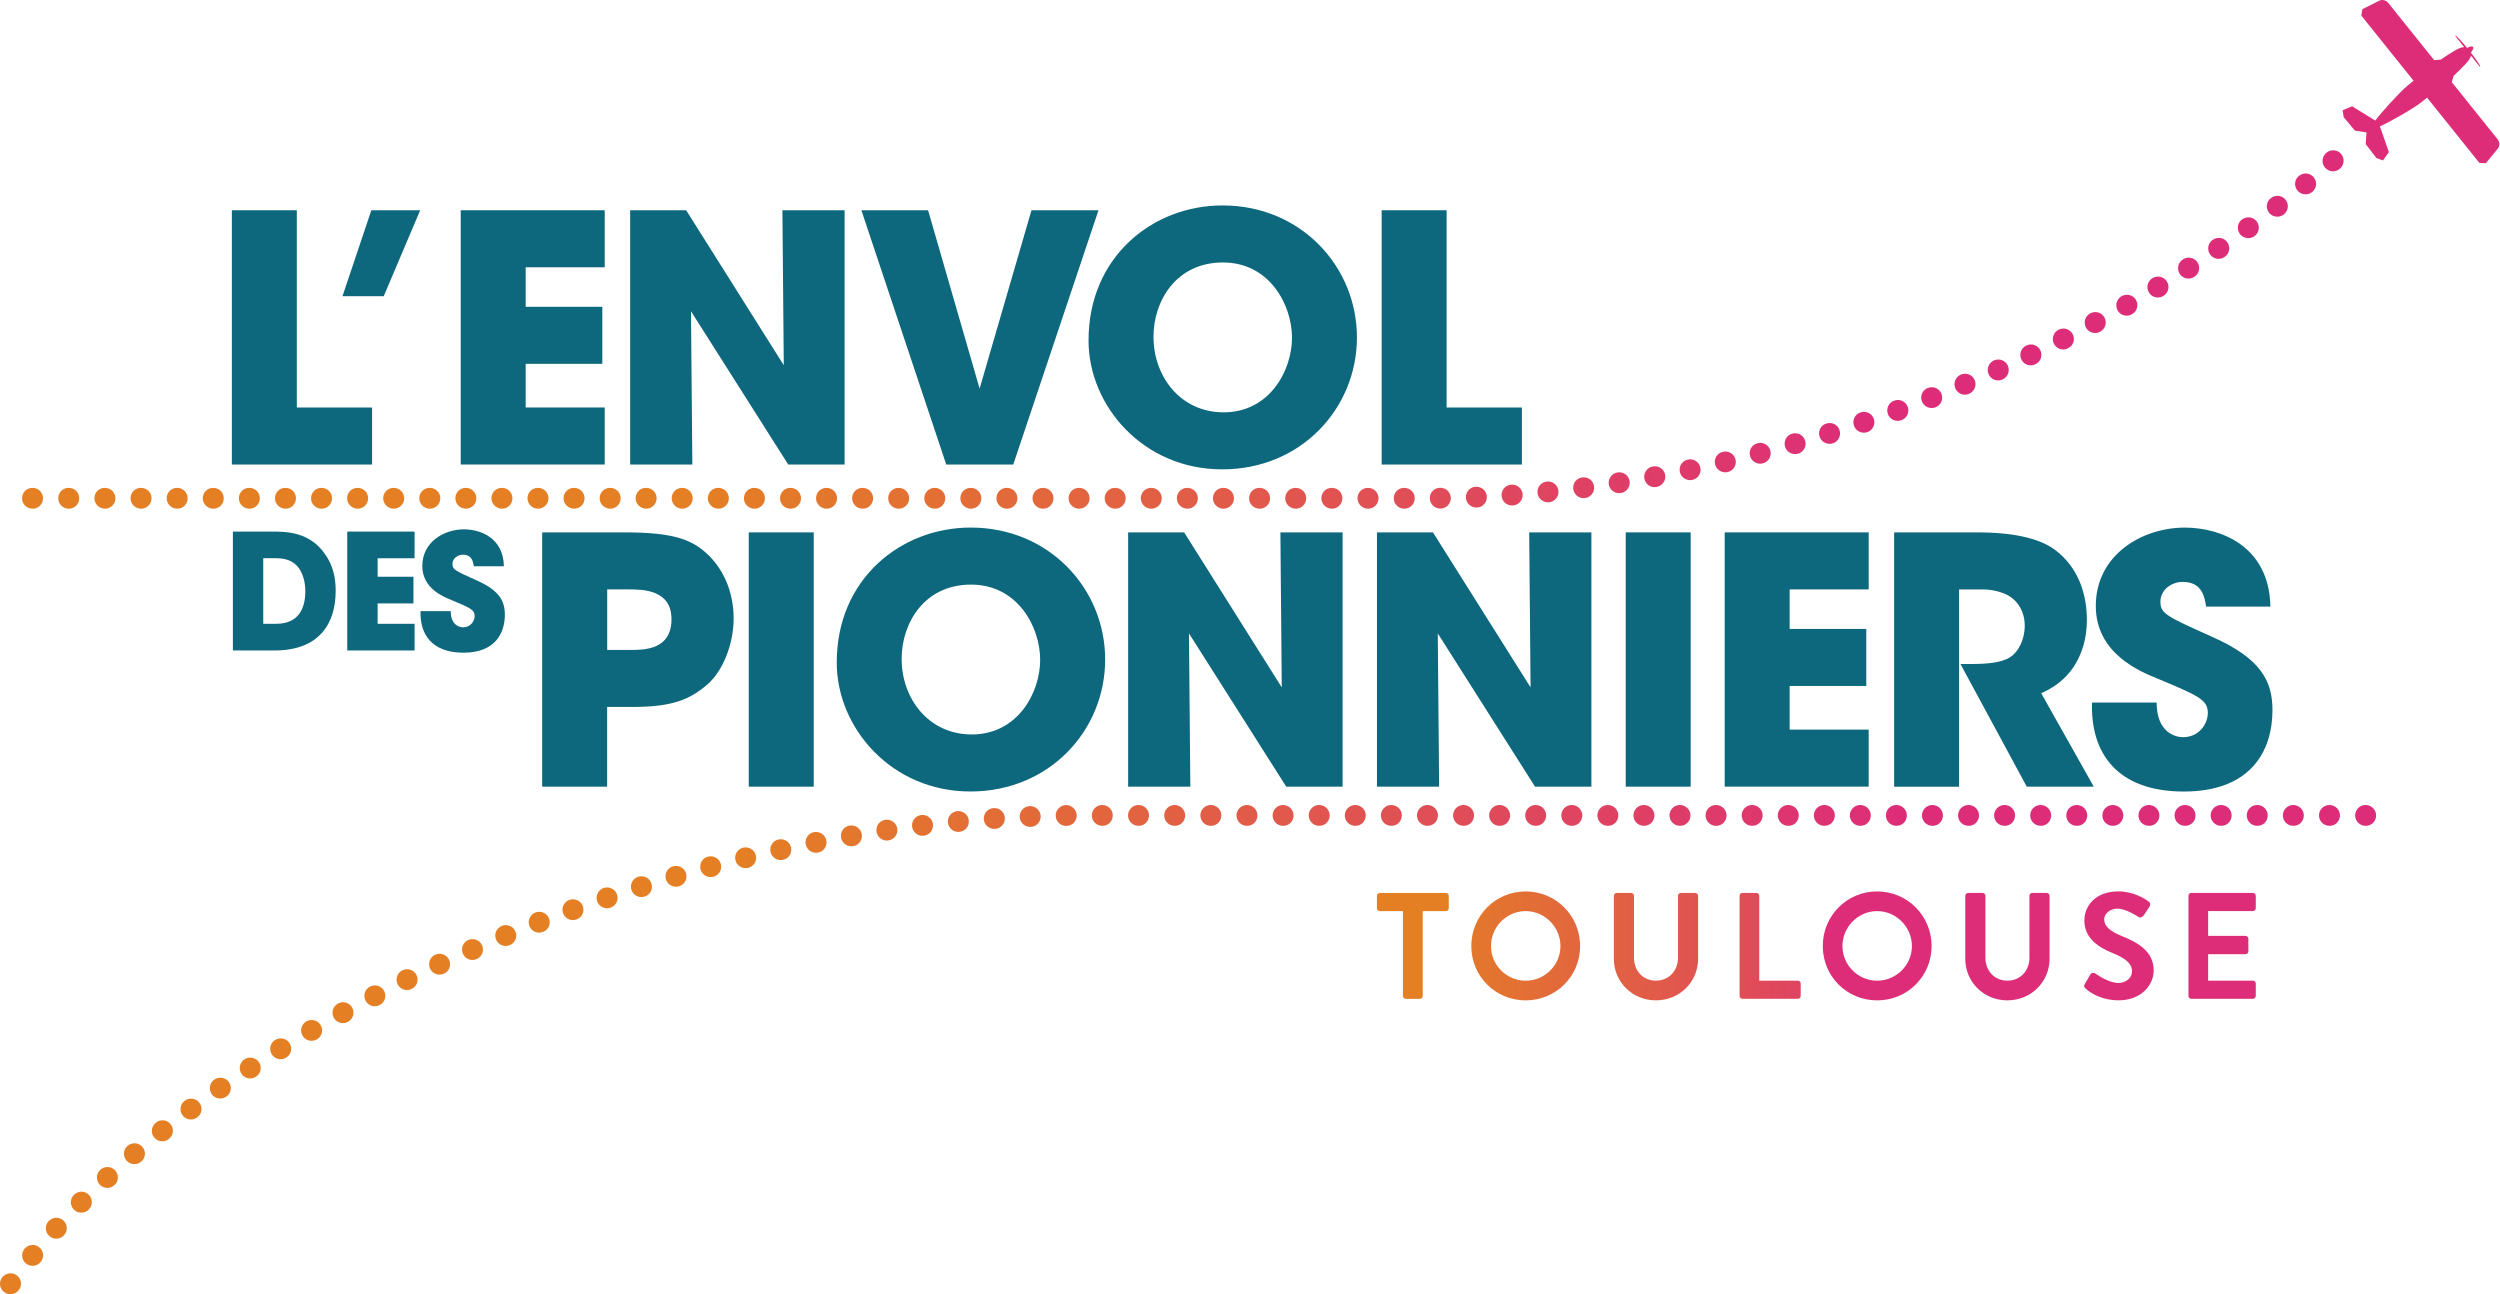 <svg width="732" height="379" viewBox="0 0 732 379" fill="none" xmlns="http://www.w3.org/2000/svg">
<g clip-path="url(#clip0_2540_3785)">
<path d="M410.78 266.77H404C403.51 266.77 403.16 266.37 403.16 265.93V262.3C403.16 261.86 403.51 261.46 404 261.46H423.36C423.85 261.46 424.2 261.86 424.2 262.3V265.93C424.2 266.37 423.84 266.77 423.36 266.77H416.58V291.63C416.58 292.07 416.18 292.47 415.74 292.47H411.62C411.18 292.47 410.78 292.07 410.78 291.63V266.77Z" fill="url(#paint0_linear_2540_3785)"/>
<path d="M446.71 261.01C455.57 261.01 462.66 268.14 462.66 277C462.66 285.86 455.57 292.91 446.71 292.91C437.85 292.91 430.8 285.87 430.8 277C430.8 268.13 437.85 261.01 446.71 261.01ZM446.71 287.15C452.29 287.15 456.9 282.59 456.9 277C456.9 271.41 452.29 266.77 446.71 266.77C441.13 266.77 436.56 271.42 436.56 277C436.56 282.58 441.12 287.15 446.71 287.15Z" fill="url(#paint1_linear_2540_3785)"/>
<path d="M472.54 262.29C472.54 261.85 472.94 261.45 473.38 261.45H477.59C478.08 261.45 478.43 261.85 478.43 262.29V280.41C478.43 284.18 481 287.14 484.85 287.14C488.7 287.14 491.32 284.17 491.32 280.45V262.29C491.32 261.85 491.68 261.45 492.16 261.45H496.37C496.81 261.45 497.21 261.85 497.21 262.29V280.72C497.21 287.45 491.85 292.9 484.85 292.9C477.85 292.9 472.53 287.45 472.53 280.72V262.29H472.54Z" fill="url(#paint2_linear_2540_3785)"/>
<path d="M509.35 262.29C509.35 261.85 509.7 261.45 510.19 261.45H514.27C514.71 261.45 515.11 261.85 515.11 262.29V287.14H526.41C526.9 287.14 527.25 287.54 527.25 287.98V291.61C527.25 292.05 526.9 292.45 526.41 292.45H510.19C509.7 292.45 509.35 292.05 509.35 291.61V262.28V262.29Z" fill="url(#paint3_linear_2540_3785)"/>
<path d="M549.62 261.01C558.48 261.01 565.57 268.14 565.57 277C565.57 285.86 558.48 292.91 549.62 292.91C540.76 292.91 533.71 285.87 533.71 277C533.71 268.13 540.76 261.01 549.62 261.01ZM549.62 287.15C555.2 287.15 559.81 282.59 559.81 277C559.81 271.41 555.2 266.77 549.62 266.77C544.04 266.77 539.47 271.42 539.47 277C539.47 282.58 544.03 287.15 549.62 287.15Z" fill="url(#paint4_linear_2540_3785)"/>
<path d="M575.44 262.29C575.44 261.85 575.84 261.45 576.28 261.45H580.49C580.98 261.45 581.33 261.85 581.33 262.29V280.41C581.33 284.18 583.9 287.14 587.75 287.14C591.6 287.14 594.22 284.17 594.22 280.45V262.29C594.22 261.85 594.58 261.45 595.06 261.45H599.27C599.71 261.45 600.11 261.85 600.11 262.29V280.72C600.11 287.45 594.75 292.9 587.75 292.9C580.75 292.9 575.43 287.45 575.43 280.72V262.29H575.44Z" fill="url(#paint5_linear_2540_3785)"/>
<path d="M610.44 288.12L612.03 285.37C612.38 284.75 613.14 284.75 613.54 285.06C613.76 285.19 617.35 287.81 620.23 287.81C622.53 287.81 624.26 286.3 624.26 284.4C624.26 282.14 622.35 280.59 618.63 279.08C614.47 277.4 610.3 274.74 610.3 269.51C610.3 265.57 613.22 261 620.27 261C624.79 261 628.24 263.3 629.13 263.97C629.57 264.23 629.71 264.99 629.4 265.43L627.72 267.96C627.37 268.49 626.7 268.85 626.17 268.49C625.82 268.27 622.45 266.05 620.01 266.05C617.57 266.05 616.11 267.73 616.11 269.15C616.11 271.23 617.75 272.65 621.34 274.11C625.64 275.84 630.6 278.41 630.6 284.12C630.6 288.68 626.66 292.89 620.41 292.89C614.83 292.89 611.55 290.28 610.66 289.43C610.26 289.03 610.04 288.81 610.44 288.1V288.12Z" fill="url(#paint6_linear_2540_3785)"/>
<path d="M640.78 262.29C640.78 261.85 641.13 261.45 641.62 261.45H659.65C660.14 261.45 660.49 261.85 660.49 262.29V265.92C660.49 266.36 660.13 266.76 659.65 266.76H646.54V274.03H657.48C657.92 274.03 658.32 274.43 658.32 274.87V278.55C658.32 279.04 657.92 279.39 657.48 279.39H646.54V287.14H659.65C660.14 287.14 660.49 287.54 660.49 287.98V291.61C660.49 292.05 660.13 292.45 659.65 292.45H641.62C641.13 292.45 640.78 292.05 640.78 291.61V262.28V262.29Z" fill="url(#paint7_linear_2540_3785)"/>
<path d="M183.12 155.88C196.91 155.88 202.04 157.99 206.06 161.31C211.9 166.14 214.81 173.49 214.81 181.03C214.81 188.57 211.69 196.53 206.96 200.55C201.83 204.88 196.8 206.99 185.22 206.99H177.77V230.34H158.75V155.88H183.1H183.12ZM177.79 190.3H184.73C186.54 190.3 189.56 190.3 192.08 189.19C194.6 188.08 196.61 185.77 196.61 181.34C196.61 176.91 194.5 174.8 191.88 173.69C189.26 172.58 186.14 172.58 184.03 172.58H177.79V190.29V190.3Z" fill="#0D687D"/>
<path d="M219.24 155.88H238.26V230.34H219.24V155.88Z" fill="#0D687D"/>
<path d="M245 193.92C245 169.57 263.72 154.47 284.24 154.47C307.18 154.47 323.59 172.38 323.59 193.11C323.59 213.84 307.29 231.75 284.14 231.75C260.99 231.75 245 213.13 245 194.02V193.92ZM264.01 193.01C264.01 204.38 271.76 215.05 284.54 215.05C298.02 215.05 304.56 202.77 304.56 193.21C304.56 183.65 298.02 171.17 284.33 171.17C270.64 171.17 264 182.44 264 192.91V193.01H264.01Z" fill="#0D687D"/>
<path d="M375.3 201.26L374.9 155.88H393.11V230.34H376.61L348.13 185.46L348.53 230.34H330.32V155.88H346.72L375.3 201.26Z" fill="#0D687D"/>
<path d="M448.15 201.26L447.75 155.88H465.96V230.34H449.46L420.98 185.46L421.38 230.34H403.17V155.88H419.57L448.15 201.26Z" fill="#0D687D"/>
<path d="M476.01 155.88H495.03V230.34H476.01V155.88Z" fill="#0D687D"/>
<path d="M504.99 155.88H547.15V172.58H524.01V184.15H546.45V200.85H524.01V213.63H547.15V230.33H504.99V155.87V155.88Z" fill="#0D687D"/>
<path d="M554.59 155.88H578.94C590.61 155.88 597.86 157.99 601.98 161.21C608.22 166.04 611.04 173.39 611.04 181.54C611.04 187.28 609.43 191.7 607.32 195.02C604.8 198.94 601.18 201.46 597.66 202.97L613.06 230.34H593.44L574.02 194.42H577.14C581.97 194.42 586.1 194.02 588.61 192.41C590.92 190.9 592.84 187.38 592.84 183.25C592.84 179.12 590.93 176.21 588.41 174.6C586.3 173.29 583.28 172.59 580.66 172.59H573.62V230.35H554.6V155.89L554.59 155.88Z" fill="#0D687D"/>
<path d="M631.46 205.69C631.46 214.34 636.79 215.85 639.21 215.85C643.74 215.85 646.45 212.13 646.45 208.71C646.45 204.79 643.33 203.58 631.86 198.75C626.63 196.64 613.65 191.4 613.65 177.42C613.65 162.43 627.23 154.48 639.71 154.48C649.97 154.48 664.46 159.71 664.77 177.62H645.95C645.55 175.1 644.94 170.38 639.11 170.38C635.79 170.38 632.57 172.69 632.57 176.22C632.57 179.75 634.58 180.55 647.97 186.58C661.86 192.82 665.38 199.26 665.38 207.91C665.38 219.78 659.14 231.76 639.42 231.76C619.7 231.76 612.05 220.29 612.55 205.7H631.47L631.46 205.69Z" fill="#0D687D"/>
<path d="M67.89 61.56H86.91V119.32H108.95V136.02H67.89V61.56Z" fill="#0D687D"/>
<path d="M108.74 61.56H123.03L112.36 86.72H100.28L108.73 61.56H108.74Z" fill="#0D687D"/>
<path d="M134.9 61.56H177.06V78.26H153.92V89.83H176.36V106.53H153.92V119.31H177.06V136.01H134.9V61.56Z" fill="#0D687D"/>
<path d="M229.49 106.94L229.09 61.56H247.3V136.02H230.8L202.32 91.14L202.72 136.02H184.51V61.56H200.91L229.49 106.94Z" fill="#0D687D"/>
<path d="M252.22 61.56H271.74L286.83 113.79L302.02 61.56H321.64L296.68 136.02H277.06L252.21 61.56H252.22Z" fill="#0D687D"/>
<path d="M318.73 99.6C318.73 75.25 337.45 60.15 357.97 60.15C380.91 60.15 397.31 78.06 397.31 98.79C397.31 119.52 381.01 137.43 357.86 137.43C334.71 137.43 318.72 118.81 318.72 99.7V99.6H318.73ZM337.75 98.69C337.75 110.06 345.5 120.73 358.28 120.73C371.76 120.73 378.3 108.45 378.3 98.89C378.3 89.33 371.76 76.85 358.07 76.85C344.38 76.85 337.74 88.12 337.74 98.59V98.69H337.75Z" fill="#0D687D"/>
<path d="M404.55 61.56H423.57V119.32H445.61V136.02H404.55V61.56Z" fill="#0D687D"/>
<path d="M68.19 155.65H79.71C83.61 155.65 90.58 155.65 95.09 162.14C97.49 165.43 98.29 169.15 98.29 172.96C98.29 182.46 93.59 190.46 80.37 190.46H68.19V155.66V155.65ZM77.08 182.64H80.89C87.52 182.64 89.4 178.03 89.4 173.09C89.4 171.11 88.98 168.62 87.71 166.65C86.68 165.1 84.89 163.45 80.94 163.45H77.08V182.64Z" fill="#0D687D"/>
<path d="M101.68 155.65H121.39V163.46H110.57V168.87H121.06V176.68H110.57V182.65H121.39V190.46H101.68V155.66V155.65Z" fill="#0D687D"/>
<path d="M131.97 178.93C131.97 182.97 134.46 183.68 135.59 183.68C137.71 183.68 138.98 181.94 138.98 180.34C138.98 178.51 137.52 177.94 132.16 175.68C129.71 174.69 123.65 172.25 123.65 165.71C123.65 158.7 130 154.99 135.83 154.99C140.63 154.99 147.4 157.44 147.54 165.81H138.74C138.55 164.63 138.27 162.42 135.54 162.42C133.99 162.42 132.48 163.5 132.48 165.15C132.48 166.8 133.42 167.17 139.68 169.99C146.17 172.91 147.82 175.92 147.82 179.96C147.82 185.51 144.9 191.11 135.69 191.11C126.48 191.11 122.9 185.75 123.13 178.93H131.97Z" fill="#0D687D"/>
<path d="M231.47 142.85H231.38C229.7 142.85 228.38 144.22 228.38 145.9C228.38 147.58 229.79 148.95 231.48 148.95C233.17 148.95 234.53 147.59 234.53 145.9C234.53 144.21 233.17 142.85 231.48 142.85H231.47Z" fill="url(#paint8_linear_2540_3785)"/>
<path d="M242.03 142.85H241.94C240.26 142.85 238.94 144.22 238.94 145.9C238.94 147.58 240.35 148.95 242.04 148.95C243.73 148.95 245.09 147.59 245.09 145.9C245.09 144.21 243.73 142.85 242.04 142.85H242.03Z" fill="url(#paint9_linear_2540_3785)"/>
<path d="M252.59 142.85H252.5C250.82 142.85 249.5 144.22 249.5 145.9C249.5 147.58 250.91 148.95 252.6 148.95C254.29 148.95 255.65 147.59 255.65 145.9C255.65 144.21 254.29 142.85 252.6 142.85H252.59Z" fill="url(#paint10_linear_2540_3785)"/>
<path d="M263.15 142.85H263.06C261.38 142.85 260.06 144.22 260.06 145.9C260.06 147.58 261.47 148.95 263.16 148.95C264.85 148.95 266.21 147.59 266.21 145.9C266.21 144.21 264.85 142.85 263.16 142.85H263.15Z" fill="url(#paint11_linear_2540_3785)"/>
<path d="M220.91 142.85H220.82C219.14 142.85 217.82 144.22 217.82 145.9C217.82 147.58 219.23 148.95 220.92 148.95C222.61 148.95 223.97 147.59 223.97 145.9C223.97 144.21 222.61 142.85 220.92 142.85H220.91Z" fill="url(#paint12_linear_2540_3785)"/>
<path d="M199.76 142.85H199.67C197.99 142.85 196.67 144.22 196.67 145.9C196.67 147.58 198.08 148.95 199.77 148.95C201.46 148.95 202.82 147.59 202.82 145.9C202.82 144.21 201.46 142.85 199.77 142.85H199.76Z" fill="url(#paint13_linear_2540_3785)"/>
<path d="M178.67 142.85H178.58C176.9 142.85 175.58 144.22 175.58 145.9C175.58 147.58 176.99 148.95 178.68 148.95C180.37 148.95 181.73 147.59 181.73 145.9C181.73 144.21 180.37 142.85 178.68 142.85H178.67Z" fill="url(#paint14_linear_2540_3785)"/>
<path d="M210.35 142.85H210.26C208.58 142.85 207.26 144.22 207.26 145.9C207.26 147.58 208.67 148.95 210.36 148.95C212.05 148.95 213.41 147.59 213.41 145.9C213.41 144.21 212.05 142.85 210.36 142.85H210.35Z" fill="url(#paint15_linear_2540_3785)"/>
<path d="M337.11 142.85H337.02C335.34 142.85 334.02 144.22 334.02 145.9C334.02 147.58 335.43 148.95 337.12 148.95C338.81 148.95 340.17 147.59 340.17 145.9C340.17 144.21 338.81 142.85 337.12 142.85H337.11Z" fill="url(#paint16_linear_2540_3785)"/>
<path d="M326.54 142.85H326.45C324.77 142.85 323.45 144.22 323.45 145.9C323.45 147.58 324.86 148.95 326.55 148.95C328.24 148.95 329.6 147.59 329.6 145.9C329.6 144.21 328.23 142.85 326.55 142.85H326.54Z" fill="url(#paint17_linear_2540_3785)"/>
<path d="M315.97 142.85H315.88C314.2 142.85 312.88 144.22 312.88 145.9C312.88 147.58 314.29 148.95 315.98 148.95C317.67 148.95 319.03 147.59 319.03 145.9C319.03 144.21 317.66 142.85 315.98 142.85H315.97Z" fill="url(#paint18_linear_2540_3785)"/>
<path d="M347.67 142.85H347.58C345.9 142.85 344.58 144.22 344.58 145.9C344.58 147.58 345.99 148.95 347.68 148.95C349.37 148.95 350.73 147.59 350.73 145.9C350.73 144.21 349.37 142.85 347.68 142.85H347.67Z" fill="url(#paint19_linear_2540_3785)"/>
<path d="M305.41 142.85H305.32C303.64 142.85 302.32 144.22 302.32 145.9C302.32 147.58 303.73 148.95 305.42 148.95C307.11 148.95 308.47 147.59 308.47 145.9C308.47 144.21 307.1 142.85 305.42 142.85H305.41Z" fill="url(#paint20_linear_2540_3785)"/>
<path d="M358.24 142.85H358.15C356.47 142.85 355.15 144.22 355.15 145.9C355.15 147.58 356.56 148.95 358.25 148.95C359.94 148.95 361.3 147.59 361.3 145.9C361.3 144.21 359.94 142.85 358.25 142.85H358.24Z" fill="url(#paint21_linear_2540_3785)"/>
<path d="M294.84 142.85H294.75C293.07 142.85 291.75 144.22 291.75 145.9C291.75 147.58 293.16 148.95 294.85 148.95C296.54 148.95 297.9 147.59 297.9 145.9C297.9 144.21 296.54 142.85 294.85 142.85H294.84Z" fill="url(#paint22_linear_2540_3785)"/>
<path d="M273.72 142.85H273.63C271.95 142.85 270.63 144.22 270.63 145.9C270.63 147.58 272.04 148.95 273.73 148.95C275.42 148.95 276.78 147.59 276.78 145.9C276.78 144.21 275.42 142.85 273.73 142.85H273.72Z" fill="url(#paint23_linear_2540_3785)"/>
<path d="M284.28 142.85H284.19C282.51 142.85 281.19 144.22 281.19 145.9C281.19 147.58 282.6 148.95 284.29 148.95C285.98 148.95 287.34 147.59 287.34 145.9C287.34 144.21 285.98 142.85 284.29 142.85H284.28Z" fill="url(#paint24_linear_2540_3785)"/>
<path d="M51.89 142.85H51.8C50.12 142.85 48.8 144.22 48.8 145.9C48.8 147.58 50.21 148.95 51.9 148.95C53.59 148.95 54.95 147.59 54.95 145.9C54.95 144.21 53.58 142.85 51.9 142.85H51.89Z" fill="url(#paint25_linear_2540_3785)"/>
<path d="M62.46 142.85H62.37C60.69 142.85 59.37 144.22 59.37 145.9C59.37 147.58 60.78 148.95 62.47 148.95C64.16 148.95 65.52 147.59 65.52 145.9C65.52 144.21 64.16 142.85 62.47 142.85H62.46Z" fill="url(#paint26_linear_2540_3785)"/>
<path d="M41.31 142.85H41.22C39.54 142.85 38.22 144.22 38.22 145.9C38.22 147.58 39.63 148.95 41.32 148.95C43.01 148.95 44.37 147.59 44.37 145.9C44.37 144.21 43.01 142.85 41.32 142.85H41.31Z" fill="url(#paint27_linear_2540_3785)"/>
<path d="M73.03 142.85H72.94C71.26 142.85 69.94 144.22 69.94 145.9C69.94 147.58 71.35 148.95 73.03 148.95C74.71 148.95 76.08 147.59 76.08 145.9C76.08 144.21 74.72 142.85 73.03 142.85Z" fill="url(#paint28_linear_2540_3785)"/>
<path d="M9.54 142.85H9.45C7.77 142.85 6.45 144.22 6.45 145.9C6.45 147.58 7.86 148.95 9.55 148.95C11.24 148.95 12.6 147.59 12.6 145.9C12.6 144.21 11.23 142.85 9.55 142.85H9.54Z" fill="url(#paint29_linear_2540_3785)"/>
<path d="M83.6 142.85H83.51C81.83 142.85 80.51 144.22 80.51 145.9C80.51 147.58 81.92 148.95 83.61 148.95C85.3 148.95 86.66 147.59 86.66 145.9C86.66 144.21 85.3 142.85 83.61 142.85H83.6Z" fill="url(#paint30_linear_2540_3785)"/>
<path d="M20.14 142.85H20.05C18.37 142.85 17.05 144.22 17.05 145.9C17.05 147.58 18.46 148.95 20.15 148.95C21.84 148.95 23.2 147.59 23.2 145.9C23.2 144.21 21.84 142.85 20.15 142.85H20.14Z" fill="url(#paint31_linear_2540_3785)"/>
<path d="M30.73 142.85H30.64C28.96 142.85 27.64 144.22 27.64 145.9C27.64 147.58 29.05 148.95 30.74 148.95C32.43 148.95 33.79 147.59 33.79 145.9C33.79 144.21 32.42 142.85 30.74 142.85H30.73Z" fill="url(#paint32_linear_2540_3785)"/>
<path d="M168.1 142.85H168.01C166.33 142.85 165.01 144.22 165.01 145.9C165.01 147.58 166.42 148.95 168.11 148.95C169.8 148.95 171.16 147.59 171.16 145.9C171.16 144.21 169.8 142.85 168.11 142.85H168.1Z" fill="url(#paint33_linear_2540_3785)"/>
<path d="M146.98 142.85H146.89C145.21 142.85 143.89 144.22 143.89 145.9C143.89 147.58 145.3 148.95 146.99 148.95C148.68 148.95 150.04 147.59 150.04 145.9C150.04 144.21 148.68 142.85 146.99 142.85H146.98Z" fill="url(#paint34_linear_2540_3785)"/>
<path d="M157.54 142.85H157.45C155.77 142.85 154.45 144.22 154.45 145.9C154.45 147.58 155.86 148.95 157.55 148.95C159.24 148.95 160.6 147.59 160.6 145.9C160.6 144.21 159.24 142.85 157.55 142.85H157.54Z" fill="url(#paint35_linear_2540_3785)"/>
<path d="M136.42 142.85H136.33C134.65 142.85 133.33 144.22 133.33 145.9C133.33 147.58 134.74 148.95 136.43 148.95C138.12 148.95 139.48 147.59 139.48 145.9C139.48 144.21 138.12 142.85 136.43 142.85H136.42Z" fill="url(#paint36_linear_2540_3785)"/>
<path d="M104.73 142.85H104.64C102.96 142.85 101.64 144.22 101.64 145.9C101.64 147.58 103.05 148.95 104.74 148.95C106.43 148.95 107.79 147.59 107.79 145.9C107.79 144.21 106.43 142.85 104.74 142.85H104.73Z" fill="url(#paint37_linear_2540_3785)"/>
<path d="M94.16 142.85H94.07C92.39 142.85 91.07 144.22 91.07 145.9C91.07 147.58 92.48 148.95 94.17 148.95C95.86 148.95 97.22 147.59 97.22 145.9C97.22 144.21 95.86 142.85 94.17 142.85H94.16Z" fill="url(#paint38_linear_2540_3785)"/>
<path d="M125.86 142.85H125.77C124.09 142.85 122.77 144.22 122.77 145.9C122.77 147.58 124.18 148.95 125.87 148.95C127.56 148.95 128.92 147.59 128.92 145.9C128.92 144.21 127.55 142.85 125.87 142.85H125.86Z" fill="url(#paint39_linear_2540_3785)"/>
<path d="M115.29 142.85H115.2C113.52 142.85 112.2 144.22 112.2 145.9C112.2 147.58 113.61 148.95 115.3 148.95C116.99 148.95 118.35 147.59 118.35 145.9C118.35 144.21 116.98 142.85 115.3 142.85H115.29Z" fill="url(#paint40_linear_2540_3785)"/>
<path d="M189.2 142.85H189.11C187.43 142.85 186.11 144.22 186.11 145.9C186.11 147.58 187.52 148.95 189.21 148.95C190.9 148.95 192.26 147.59 192.26 145.9C192.26 144.21 190.9 142.85 189.21 142.85H189.2Z" fill="url(#paint41_linear_2540_3785)"/>
<path d="M593.34 101.16H593.32C591.79 101.88 591.13 103.69 591.84 105.22C592.36 106.33 593.46 106.98 594.61 106.98C595.04 106.98 595.48 106.89 595.89 106.69C595.92 106.68 596.03 106.63 596.05 106.61C597.55 105.86 598.14 104.06 597.41 102.56C596.68 101.06 594.85 100.44 593.34 101.15V101.16Z" fill="url(#paint42_linear_2540_3785)"/>
<path d="M368.82 142.85H368.73C367.05 142.85 365.73 144.22 365.73 145.9C365.73 147.58 367.14 148.95 368.83 148.95C370.52 148.95 371.88 147.59 371.88 145.9C371.88 144.21 370.52 142.85 368.83 142.85H368.82Z" fill="url(#paint43_linear_2540_3785)"/>
<path d="M612.06 91.74H612.04C610.55 92.53 609.97 94.37 610.75 95.87C611.29 96.91 612.36 97.5 613.45 97.5C613.93 97.5 614.41 97.39 614.86 97.15C614.89 97.14 614.99 97.08 615.02 97.06C616.48 96.24 616.99 94.41 616.18 92.95C615.38 91.48 613.52 90.95 612.05 91.74H612.06Z" fill="url(#paint44_linear_2540_3785)"/>
<path d="M544.8 120.75L544.71 120.78C543.11 121.31 542.29 123.02 542.83 124.62C543.25 125.89 544.47 126.69 545.75 126.69C546.08 126.69 546.41 126.64 546.73 126.53C548.33 126 549.19 124.27 548.66 122.67C548.13 121.07 546.4 120.21 544.8 120.74V120.75Z" fill="url(#paint45_linear_2540_3785)"/>
<path d="M564.53 113.57L564.44 113.6C562.87 114.21 562.13 115.96 562.74 117.53C563.21 118.74 564.38 119.47 565.61 119.47C565.98 119.47 566.36 119.4 566.73 119.26C568.3 118.65 569.08 116.89 568.47 115.32C567.86 113.75 566.1 112.97 564.53 113.58V113.57Z" fill="url(#paint46_linear_2540_3785)"/>
<path d="M574.19 109.67H574.17C572.61 110.32 571.87 112.1 572.5 113.66C572.98 114.84 574.12 115.56 575.32 115.56C575.7 115.56 576.1 115.49 576.47 115.33C576.5 115.32 576.61 115.27 576.63 115.26C578.16 114.58 578.84 112.81 578.18 111.27C577.52 109.73 575.72 109.03 574.18 109.67H574.19Z" fill="url(#paint47_linear_2540_3785)"/>
<path d="M554.65 117.3H554.62C553.03 117.87 552.2 119.62 552.77 121.2C553.21 122.45 554.39 123.23 555.64 123.23C555.98 123.23 556.32 123.17 556.66 123.05C556.69 123.05 556.8 123 556.83 122.99C558.39 122.39 559.15 120.65 558.57 119.08C557.98 117.51 556.22 116.72 554.65 117.3Z" fill="url(#paint48_linear_2540_3785)"/>
<path d="M621.24 86.7L621.21 86.72C619.74 87.54 619.22 89.4 620.04 90.87C620.6 91.87 621.63 92.43 622.7 92.43C623.2 92.43 623.72 92.3 624.19 92.04C624.21 92.04 624.3 91.98 624.32 91.97C625.77 91.12 626.25 89.26 625.41 87.81C624.57 86.36 622.7 85.87 621.24 86.71V86.7Z" fill="url(#paint49_linear_2540_3785)"/>
<path d="M583.92 105.5H583.9C582.34 106.15 581.6 107.93 582.23 109.49C582.71 110.67 583.85 111.39 585.05 111.39C585.43 111.39 585.83 111.32 586.2 111.16C586.23 111.15 586.34 111.1 586.36 111.09C587.89 110.41 588.57 108.64 587.91 107.1C587.25 105.56 585.45 104.86 583.91 105.5H583.92Z" fill="url(#paint50_linear_2540_3785)"/>
<path d="M630.29 81.42H630.27C628.82 82.28 628.33 84.15 629.18 85.6C629.75 86.57 630.77 87.11 631.81 87.11C632.33 87.11 632.86 86.98 633.35 86.69C633.38 86.67 633.48 86.61 633.51 86.6C634.93 85.71 635.35 83.86 634.48 82.44C633.61 81.01 631.73 80.57 630.3 81.42H630.29Z" fill="url(#paint51_linear_2540_3785)"/>
<path d="M664.98 57.96L664.9 58.02C663.56 59.04 663.34 60.92 664.36 62.26C664.95 63.04 665.86 63.45 666.79 63.45C667.45 63.45 668.11 63.24 668.67 62.82C670.01 61.8 670.28 59.89 669.26 58.55C668.24 57.21 666.33 56.94 664.99 57.96H664.98Z" fill="url(#paint52_linear_2540_3785)"/>
<path d="M681.14 44.77L681.1 44.8C679.82 45.9 679.68 47.82 680.78 49.1C681.38 49.8 682.23 50.16 683.09 50.16C683.79 50.16 684.5 49.92 685.08 49.42C685.09 49.42 685.17 49.34 685.18 49.33C686.44 48.21 686.56 46.29 685.44 45.03C684.32 43.77 682.4 43.65 681.14 44.77Z" fill="url(#paint53_linear_2540_3785)"/>
<path d="M673.25 51.41L673.17 51.47C671.83 52.49 671.61 54.37 672.63 55.71C673.22 56.49 674.13 56.9 675.06 56.9C675.72 56.9 676.38 56.69 676.94 56.27C678.28 55.25 678.55 53.34 677.53 52C676.51 50.66 674.6 50.39 673.26 51.41H673.25Z" fill="url(#paint54_linear_2540_3785)"/>
<path d="M639.2 75.92L639.17 75.94C637.74 76.83 637.31 78.71 638.2 80.14C638.78 81.07 639.77 81.57 640.79 81.57C641.34 81.57 641.9 81.42 642.4 81.11C642.42 81.11 642.51 81.04 642.53 81.03C643.94 80.11 644.34 78.23 643.42 76.82C642.51 75.41 640.62 75.01 639.2 75.92Z" fill="url(#paint55_linear_2540_3785)"/>
<path d="M656.6 64.16C656.6 64.16 656.48 64.25 656.45 64.27C655.11 65.26 654.85 67.11 655.82 68.47C656.41 69.29 657.35 69.73 658.3 69.73C658.91 69.73 659.53 69.55 660.07 69.18C661.45 68.22 661.8 66.32 660.84 64.94C659.88 63.56 657.98 63.21 656.6 64.17V64.16Z" fill="url(#paint56_linear_2540_3785)"/>
<path d="M647.95 70.18L647.92 70.2C646.52 71.13 646.14 73.03 647.07 74.43C647.66 75.31 648.62 75.79 649.61 75.79C650.19 75.79 650.78 75.62 651.3 75.28C651.31 75.27 651.41 75.21 651.42 75.2C652.8 74.24 653.14 72.35 652.19 70.97C651.24 69.58 649.33 69.24 647.95 70.19V70.18Z" fill="url(#paint57_linear_2540_3785)"/>
<path d="M602.85 96.51H602.83C601.3 97.23 600.64 99.04 601.35 100.57C601.87 101.68 602.97 102.33 604.12 102.33C604.55 102.33 604.99 102.24 605.4 102.04C605.43 102.03 605.54 101.98 605.56 101.96C607.06 101.21 607.65 99.41 606.92 97.91C606.19 96.41 604.36 95.79 602.85 96.5V96.51Z" fill="url(#paint58_linear_2540_3785)"/>
<path d="M432.17 142.52H432.08C430.4 142.6 429.14 144.02 429.21 145.7C429.28 147.34 430.67 148.62 432.3 148.62C432.34 148.62 432.39 148.62 432.43 148.62C434.11 148.55 435.42 147.13 435.35 145.44C435.28 143.76 433.88 142.46 432.17 142.52Z" fill="url(#paint59_linear_2540_3785)"/>
<path d="M421.75 142.82C421.75 142.82 421.61 142.82 421.59 142.82C419.92 142.86 418.64 144.23 418.65 145.9C418.66 147.57 420.07 148.92 421.75 148.92C423.43 148.92 424.8 147.55 424.8 145.87C424.8 144.19 423.44 142.82 421.75 142.82Z" fill="url(#paint60_linear_2540_3785)"/>
<path d="M411.18 142.85H411.09C409.41 142.85 408.09 144.22 408.09 145.9C408.09 147.58 409.5 148.95 411.19 148.95C412.88 148.95 414.24 147.59 414.24 145.9C414.24 144.21 412.88 142.85 411.19 142.85H411.18Z" fill="url(#paint61_linear_2540_3785)"/>
<path d="M442.54 141.91H442.51C440.83 142.02 439.55 143.47 439.66 145.15C439.76 146.76 441.1 148 442.7 148C442.77 148 442.83 148 442.9 148C442.92 148 443.04 148 443.06 147.99C444.73 147.85 445.96 146.38 445.83 144.71C445.7 143.04 444.22 141.78 442.55 141.91H442.54Z" fill="url(#paint62_linear_2540_3785)"/>
<path d="M400.57 142.85H400.48C398.8 142.85 397.48 144.22 397.48 145.9C397.48 147.58 398.89 148.95 400.58 148.95C402.27 148.95 403.63 147.59 403.63 145.9C403.63 144.21 402.27 142.85 400.58 142.85H400.57Z" fill="url(#paint63_linear_2540_3785)"/>
<path d="M379.4 142.85H379.31C377.63 142.85 376.31 144.22 376.31 145.9C376.31 147.58 377.72 148.95 379.41 148.95C381.1 148.95 382.46 147.59 382.46 145.9C382.46 144.21 381.1 142.85 379.41 142.85H379.4Z" fill="url(#paint64_linear_2540_3785)"/>
<path d="M389.98 142.85H389.89C388.21 142.85 386.89 144.22 386.89 145.9C386.89 147.58 388.3 148.95 389.99 148.95C391.68 148.95 393.04 147.59 393.04 145.9C393.04 144.21 391.68 142.85 389.99 142.85H389.98Z" fill="url(#paint65_linear_2540_3785)"/>
<path d="M453.02 140.99C453.02 140.99 452.88 141 452.86 141.01C451.2 141.19 450.03 142.66 450.19 144.33C450.34 145.91 451.71 147.08 453.27 147.08C453.36 147.08 453.45 147.08 453.53 147.07C455.21 146.93 456.45 145.45 456.31 143.77C456.17 142.09 454.7 140.85 453.01 140.99H453.02Z" fill="url(#paint66_linear_2540_3785)"/>
<path d="M534.83 123.99C534.83 123.99 534.73 124.02 534.72 124.02C533.12 124.52 532.26 126.21 532.76 127.81C533.16 129.12 534.39 129.95 535.71 129.95C536.01 129.95 536.31 129.91 536.61 129.82C538.22 129.33 539.13 127.63 538.64 126.02C538.15 124.41 536.45 123.5 534.84 123.99H534.83Z" fill="url(#paint67_linear_2540_3785)"/>
<path d="M514.76 129.75C514.76 129.75 514.63 129.78 514.61 129.78C512.98 130.17 512.02 131.78 512.39 133.41C512.71 134.82 514 135.77 515.4 135.77C515.62 135.77 515.84 135.75 516.06 135.7C517.71 135.34 518.75 133.72 518.39 132.07C518.03 130.42 516.4 129.38 514.76 129.74V129.75Z" fill="url(#paint68_linear_2540_3785)"/>
<path d="M463.47 139.77C463.47 139.77 463.33 139.78 463.31 139.79C461.65 139.97 460.48 141.44 460.64 143.11C460.79 144.69 462.16 145.86 463.72 145.86C463.81 145.86 463.9 145.86 463.98 145.85C465.66 145.71 466.9 144.23 466.76 142.55C466.62 140.87 465.15 139.63 463.46 139.77H463.47Z" fill="url(#paint69_linear_2540_3785)"/>
<path d="M504.54 132.28C504.54 132.28 504.41 132.31 504.39 132.31C502.76 132.7 501.8 134.31 502.17 135.94C502.49 137.35 503.78 138.3 505.18 138.3C505.4 138.3 505.62 138.28 505.84 138.23C507.49 137.87 508.53 136.25 508.17 134.6C507.81 132.95 506.18 131.91 504.54 132.27V132.28Z" fill="url(#paint70_linear_2540_3785)"/>
<path d="M524.98 126.94C524.98 126.94 524.85 126.97 524.83 126.97C523.2 127.36 522.24 128.97 522.61 130.6C522.93 132.01 524.22 132.96 525.62 132.96C525.84 132.96 526.06 132.94 526.28 132.89C527.93 132.53 528.97 130.91 528.61 129.26C528.25 127.61 526.62 126.57 524.98 126.93V126.94Z" fill="url(#paint71_linear_2540_3785)"/>
<path d="M473.65 138.33H473.62C471.95 138.58 470.81 140.13 471.05 141.8C471.28 143.31 472.58 144.4 474.06 144.4C474.21 144.4 474.36 144.39 474.51 144.37C474.54 144.37 474.65 144.35 474.68 144.34C476.33 144.05 477.42 142.49 477.15 140.84C476.87 139.19 475.31 138.07 473.65 138.33Z" fill="url(#paint72_linear_2540_3785)"/>
<path d="M483.98 136.58H483.94C482.28 136.88 481.17 138.45 481.46 140.11C481.72 141.59 483.01 142.64 484.46 142.64C484.63 142.64 484.81 142.63 484.99 142.59C485.01 142.59 485.12 142.57 485.13 142.56C486.78 142.24 487.86 140.65 487.55 139C487.24 137.35 485.64 136.26 483.99 136.57L483.98 136.58Z" fill="url(#paint73_linear_2540_3785)"/>
<path d="M494.32 134.55C494.32 134.55 494.18 134.58 494.15 134.58C492.52 134.93 491.52 136.53 491.86 138.16C492.15 139.6 493.46 140.59 494.88 140.59C495.07 140.59 495.27 140.57 495.46 140.53C497.11 140.21 498.2 138.62 497.88 136.96C497.56 135.31 495.96 134.22 494.31 134.54L494.32 134.55Z" fill="url(#paint74_linear_2540_3785)"/>
<path d="M146.96 271.09C145.39 271.7 144.61 273.46 145.22 275.03C145.69 276.24 146.84 276.98 148.06 276.98C148.43 276.98 148.8 276.91 149.16 276.77L149.25 276.74C150.82 276.13 151.56 274.38 150.95 272.81C150.34 271.24 148.54 270.48 146.96 271.08V271.09Z" fill="url(#paint75_linear_2540_3785)"/>
<path d="M207.36 250.8C205.72 251.19 204.71 252.84 205.1 254.47C205.43 255.87 206.68 256.81 208.06 256.81C208.29 256.81 208.53 256.78 208.77 256.73L208.86 256.71C210.5 256.32 211.46 254.68 211.07 253.05C210.68 251.41 208.99 250.41 207.35 250.81L207.36 250.8Z" fill="url(#paint76_linear_2540_3785)"/>
<path d="M217.6 248.19C215.96 248.58 214.95 250.23 215.34 251.86C215.67 253.26 216.92 254.2 218.3 254.2C218.53 254.2 218.77 254.17 219.01 254.12L219.1 254.1C220.74 253.71 221.7 252.07 221.31 250.44C220.92 248.8 219.23 247.8 217.59 248.2L217.6 248.19Z" fill="url(#paint77_linear_2540_3785)"/>
<path d="M166.72 263.49C165.13 264.05 164.3 265.8 164.87 267.38C165.31 268.63 166.49 269.41 167.74 269.41C168.08 269.41 168.42 269.35 168.76 269.23C168.76 269.23 168.86 269.19 168.87 269.19C170.45 268.62 171.22 266.89 170.65 265.31C170.08 263.73 168.3 262.93 166.72 263.49Z" fill="url(#paint78_linear_2540_3785)"/>
<path d="M156.76 267.19C155.19 267.8 154.41 269.56 155.02 271.13C155.49 272.34 156.64 273.08 157.86 273.08C158.23 273.08 158.6 273.01 158.96 272.87L159.05 272.84C160.62 272.23 161.36 270.48 160.75 268.91C160.14 267.34 158.34 266.58 156.76 267.18V267.19Z" fill="url(#paint79_linear_2540_3785)"/>
<path d="M227.94 245.8C226.29 246.16 225.25 247.78 225.61 249.43C225.92 250.86 227.18 251.83 228.59 251.83C228.8 251.83 229.02 251.81 229.24 251.76L229.33 251.74C230.98 251.38 231.97 249.77 231.62 248.12C231.26 246.47 229.6 245.44 227.95 245.8H227.94Z" fill="url(#paint80_linear_2540_3785)"/>
<path d="M176.77 259.99C175.17 260.52 174.31 262.25 174.84 263.85C175.27 265.13 176.46 265.94 177.73 265.94C178.05 265.94 178.37 265.89 178.69 265.78L178.78 265.75C180.38 265.22 181.2 263.51 180.66 261.91C180.13 260.31 178.36 259.47 176.76 260L176.77 259.99Z" fill="url(#paint81_linear_2540_3785)"/>
<path d="M186.9 256.7C185.29 257.19 184.38 258.89 184.87 260.5C185.27 261.81 186.48 262.66 187.79 262.66C188.08 262.66 188.38 262.62 188.68 262.53C188.68 262.53 188.78 262.5 188.79 262.5C190.39 262 191.25 260.31 190.75 258.71C190.26 257.1 188.51 256.22 186.9 256.7Z" fill="url(#paint82_linear_2540_3785)"/>
<path d="M197.01 253.67C195.4 254.16 194.49 255.86 194.98 257.47C195.38 258.78 196.59 259.63 197.9 259.63C198.19 259.63 198.49 259.59 198.79 259.5C198.79 259.5 198.89 259.47 198.9 259.47C200.5 258.97 201.36 257.28 200.86 255.68C200.37 254.07 198.62 253.19 197.01 253.67Z" fill="url(#paint83_linear_2540_3785)"/>
<path d="M238.33 243.64C236.68 243.96 235.59 245.55 235.91 247.21C236.19 248.67 237.47 249.69 238.9 249.69C239.09 249.69 239.28 249.67 239.48 249.64L239.58 249.62C241.23 249.3 242.26 247.71 241.94 246.06C241.62 244.41 239.98 243.33 238.33 243.65V243.64Z" fill="url(#paint84_linear_2540_3785)"/>
<path d="M280.32 237.49C278.64 237.63 277.4 239.11 277.54 240.79C277.68 242.38 279.01 243.58 280.57 243.58C280.66 243.58 280.74 243.58 280.83 243.57C280.85 243.57 280.97 243.56 280.99 243.55C282.65 243.37 283.82 241.9 283.66 240.23C283.5 238.57 282 237.35 280.32 237.49Z" fill="url(#paint85_linear_2540_3785)"/>
<path d="M290.99 236.61C290.99 236.61 290.85 236.61 290.83 236.62C289.16 236.76 287.93 238.23 288.06 239.9C288.19 241.49 289.53 242.7 291.11 242.7C291.19 242.7 291.26 242.7 291.34 242.7H291.37C293.05 242.59 294.33 241.14 294.22 239.46C294.11 237.78 292.65 236.52 290.98 236.61H290.99Z" fill="url(#paint86_linear_2540_3785)"/>
<path d="M312.16 235.73C310.48 235.73 309.11 237.1 309.11 238.78C309.11 240.46 310.47 241.83 312.16 241.83C312.18 241.83 312.3 241.83 312.32 241.83C313.99 241.79 315.27 240.42 315.26 238.75C315.24 237.08 313.84 235.73 312.16 235.73Z" fill="url(#paint87_linear_2540_3785)"/>
<path d="M301.49 236.02C299.81 236.09 298.5 237.51 298.57 239.19C298.64 240.83 299.99 242.11 301.61 242.11C301.65 242.11 301.7 242.11 301.74 242.11H301.84C303.52 242.04 304.78 240.62 304.71 238.94C304.64 237.26 303.16 235.97 301.49 236.02Z" fill="url(#paint88_linear_2540_3785)"/>
<path d="M248.75 241.73C247.09 242.01 245.97 243.59 246.26 245.25C246.51 246.74 247.8 247.79 249.26 247.79C249.43 247.79 249.6 247.78 249.78 247.75L249.88 247.73C251.54 247.44 252.6 245.87 252.32 244.22C252.03 242.56 250.41 241.46 248.76 241.74L248.75 241.73Z" fill="url(#paint89_linear_2540_3785)"/>
<path d="M259.32 240.03C257.65 240.21 256.44 241.72 256.62 243.39C256.79 244.95 258.11 246.11 259.65 246.11C259.76 246.11 259.87 246.11 259.98 246.09C260 246.09 260.11 246.07 260.13 246.07C261.79 245.86 262.92 244.36 262.73 242.69C262.53 241.03 260.99 239.84 259.33 240.02L259.32 240.03Z" fill="url(#paint90_linear_2540_3785)"/>
<path d="M269.76 238.64C268.09 238.82 266.88 240.33 267.06 242C267.23 243.56 268.55 244.72 270.09 244.72C270.2 244.72 270.31 244.72 270.42 244.7C270.44 244.7 270.55 244.68 270.57 244.68C272.23 244.47 273.36 242.97 273.17 241.3C272.97 239.64 271.43 238.45 269.77 238.63L269.76 238.64Z" fill="url(#paint91_linear_2540_3785)"/>
<path d="M89.73 299.04C88.26 299.86 87.74 301.72 88.56 303.19C89.12 304.19 90.15 304.75 91.22 304.75C91.73 304.75 92.24 304.62 92.71 304.36C92.73 304.36 92.82 304.29 92.84 304.29C94.28 303.45 94.74 301.62 93.9 300.17C93.07 298.72 91.18 298.23 89.72 299.05L89.73 299.04Z" fill="url(#paint92_linear_2540_3785)"/>
<path d="M37.39 335.47C36.1 336.55 35.92 338.47 37 339.76C37.6 340.48 38.47 340.86 39.34 340.86C40.03 340.86 40.72 340.63 41.29 340.15C41.3 340.14 41.39 340.07 41.4 340.06C42.67 338.97 42.78 337.09 41.7 335.81C40.62 334.53 38.67 334.4 37.39 335.47Z" fill="url(#paint93_linear_2540_3785)"/>
<path d="M29.36 342.52C28.12 343.66 28.03 345.58 29.17 346.83C29.77 347.49 30.59 347.82 31.42 347.82C32.15 347.82 32.89 347.56 33.48 347.02L33.55 346.96C34.79 345.82 34.84 343.93 33.71 342.68C32.57 341.44 30.61 341.38 29.37 342.52H29.36Z" fill="url(#paint94_linear_2540_3785)"/>
<path d="M45.7 328.68C45.7 328.68 45.6 328.76 45.59 328.77C44.28 329.83 44.08 331.75 45.14 333.05C45.74 333.79 46.62 334.18 47.51 334.18C48.18 334.18 48.86 333.96 49.43 333.5L49.46 333.47C50.78 332.43 51.02 330.52 49.98 329.19C48.94 327.86 47.03 327.63 45.7 328.67V328.68Z" fill="url(#paint95_linear_2540_3785)"/>
<path d="M21.72 349.79C21.72 349.79 21.61 349.9 21.59 349.92C20.43 351.12 20.46 353.01 21.65 354.19C22.24 354.78 23.01 355.07 23.79 355.07C24.57 355.07 25.36 354.77 25.95 354.18L25.97 354.16C27.18 352.99 27.21 351.06 26.03 349.85C24.86 348.64 22.93 348.61 21.72 349.79Z" fill="url(#paint96_linear_2540_3785)"/>
<path d="M14.25 357.55C13.1 358.78 13.15 360.71 14.38 361.86C14.97 362.41 15.72 362.69 16.47 362.69C17.28 362.69 18.09 362.37 18.69 361.73C18.7 361.72 18.77 361.64 18.78 361.63C19.91 360.39 19.8 358.51 18.57 357.37C17.34 356.23 15.39 356.33 14.25 357.55Z" fill="url(#paint97_linear_2540_3785)"/>
<path d="M4.88 373.41C3.52 372.41 1.59 372.74 0.59 374.09C-0.41 375.45 -0.12 377.35 1.24 378.35C1.78 378.75 2.42 378.94 3.05 378.94C3.99 378.94 4.91 378.51 5.51 377.7L5.57 377.62C6.57 376.26 6.25 374.39 4.9 373.4L4.88 373.41Z" fill="url(#paint98_linear_2540_3785)"/>
<path d="M54.09 322.29C52.73 323.29 52.45 325.2 53.44 326.55C54.04 327.36 54.96 327.79 55.9 327.79C56.53 327.79 57.16 327.6 57.71 327.2L57.79 327.14C59.15 326.14 59.4 324.26 58.4 322.91C57.4 321.55 55.46 321.29 54.1 322.29H54.09Z" fill="url(#paint99_linear_2540_3785)"/>
<path d="M7.31 365.5C6.16 366.73 6.21 368.66 7.44 369.81C8.03 370.36 8.78 370.64 9.53 370.64C10.34 370.64 11.15 370.32 11.75 369.68C11.76 369.67 11.83 369.59 11.84 369.58C12.97 368.34 12.86 366.46 11.63 365.32C10.4 364.18 8.45 364.28 7.31 365.5Z" fill="url(#paint100_linear_2540_3785)"/>
<path d="M99 293.82C97.51 294.6 96.93 296.44 97.71 297.94C98.25 298.98 99.32 299.57 100.41 299.57C100.89 299.57 101.37 299.46 101.82 299.22C101.85 299.21 101.95 299.15 101.98 299.13C103.43 298.31 103.92 296.51 103.13 295.04C102.34 293.57 100.47 293.04 98.99 293.81L99 293.82Z" fill="url(#paint101_linear_2540_3785)"/>
<path d="M137.17 275.2C135.61 275.84 134.87 277.62 135.5 279.18C135.98 280.36 137.12 281.08 138.32 281.08C138.7 281.08 139.1 281.01 139.47 280.85C139.5 280.84 139.61 280.79 139.63 280.78C141.16 280.11 141.81 278.35 141.16 276.82C140.51 275.29 138.7 274.58 137.16 275.21L137.17 275.2Z" fill="url(#paint102_linear_2540_3785)"/>
<path d="M108.37 288.85C106.86 289.6 106.25 291.43 107.01 292.94C107.54 294.01 108.62 294.63 109.74 294.63C110.2 294.63 110.66 294.53 111.1 294.31C111.12 294.31 111.22 294.25 111.23 294.24C112.71 293.46 113.25 291.66 112.49 290.17C111.73 288.68 109.87 288.11 108.37 288.85Z" fill="url(#paint103_linear_2540_3785)"/>
<path d="M117.88 284.08C116.35 284.79 115.69 286.6 116.4 288.13C116.92 289.24 118.02 289.89 119.17 289.89C119.6 289.89 120.04 289.8 120.45 289.6C120.48 289.59 120.59 289.53 120.61 289.52C122.1 288.78 122.67 286.99 121.95 285.49C121.23 283.99 119.39 283.37 117.88 284.07V284.08Z" fill="url(#paint104_linear_2540_3785)"/>
<path d="M127.46 279.53C125.92 280.21 125.22 282.01 125.9 283.55C126.4 284.69 127.52 285.37 128.69 285.37C129.1 285.37 129.52 285.29 129.92 285.11C129.94 285.11 130.04 285.06 130.06 285.05C131.58 284.35 132.2 282.57 131.51 281.05C130.82 279.53 128.99 278.86 127.46 279.54V279.53Z" fill="url(#paint105_linear_2540_3785)"/>
<path d="M80.62 304.46C79.17 305.31 78.68 307.18 79.53 308.63C80.1 309.6 81.12 310.14 82.16 310.14C82.68 310.14 83.21 310.01 83.7 309.72C83.73 309.7 83.83 309.64 83.86 309.63C85.27 308.75 85.68 306.92 84.81 305.49C83.94 304.06 82.06 303.62 80.62 304.46Z" fill="url(#paint106_linear_2540_3785)"/>
<path d="M71.6 310.16C70.18 311.07 69.77 312.95 70.68 314.37C71.26 315.28 72.24 315.77 73.25 315.77C73.81 315.77 74.38 315.61 74.89 315.29L74.98 315.23C76.39 314.31 76.75 312.46 75.84 311.05C74.93 309.64 73.01 309.26 71.59 310.16H71.6Z" fill="url(#paint107_linear_2540_3785)"/>
<path d="M322.73 235.7C321.05 235.7 319.68 237.06 319.68 238.75C319.68 240.44 321.04 241.8 322.73 241.8H322.82C324.5 241.8 325.82 240.44 325.82 238.75C325.82 237.06 324.41 235.7 322.72 235.7H322.73Z" fill="url(#paint108_linear_2540_3785)"/>
<path d="M62.75 316.1C61.37 317.06 61.02 318.96 61.98 320.34C62.57 321.19 63.52 321.65 64.49 321.65C65.09 321.65 65.69 321.47 66.22 321.11L66.3 321.06C67.68 320.1 67.99 318.23 67.03 316.84C66.07 315.45 64.14 315.14 62.75 316.1Z" fill="url(#paint109_linear_2540_3785)"/>
<path d="M565.8 235.7C564.12 235.7 562.75 237.06 562.75 238.75C562.75 240.44 564.12 241.8 565.8 241.8H565.89C567.57 241.8 568.89 240.44 568.89 238.75C568.89 237.06 567.48 235.7 565.79 235.7H565.8Z" fill="url(#paint110_linear_2540_3785)"/>
<path d="M576.37 235.7C574.69 235.7 573.32 237.06 573.32 238.75C573.32 240.44 574.68 241.8 576.37 241.8H576.46C578.14 241.8 579.46 240.44 579.46 238.75C579.46 237.06 578.05 235.7 576.36 235.7H576.37Z" fill="url(#paint111_linear_2540_3785)"/>
<path d="M608.06 235.7C606.38 235.7 605.01 237.06 605.01 238.75C605.01 240.44 606.37 241.8 608.06 241.8H608.15C609.83 241.8 611.15 240.44 611.15 238.75C611.15 237.06 609.74 235.7 608.05 235.7H608.06Z" fill="url(#paint112_linear_2540_3785)"/>
<path d="M597.49 235.7C595.81 235.7 594.44 237.06 594.44 238.75C594.44 240.44 595.8 241.8 597.49 241.8H597.58C599.26 241.8 600.58 240.44 600.58 238.75C600.58 237.06 599.17 235.7 597.48 235.7H597.49Z" fill="url(#paint113_linear_2540_3785)"/>
<path d="M555.24 235.7C553.56 235.7 552.19 237.06 552.19 238.75C552.19 240.44 553.56 241.8 555.24 241.8H555.33C557.01 241.8 558.33 240.44 558.33 238.75C558.33 237.06 556.92 235.7 555.23 235.7H555.24Z" fill="url(#paint114_linear_2540_3785)"/>
<path d="M586.93 235.7C585.25 235.7 583.88 237.06 583.88 238.75C583.88 240.44 585.24 241.8 586.93 241.8H587.02C588.7 241.8 590.02 240.44 590.02 238.75C590.02 237.06 588.61 235.7 586.92 235.7H586.93Z" fill="url(#paint115_linear_2540_3785)"/>
<path d="M523.59 235.7C521.91 235.7 520.54 237.06 520.54 238.75C520.54 240.44 521.9 241.8 523.59 241.8H523.68C525.36 241.8 526.68 240.44 526.68 238.75C526.68 237.06 525.27 235.7 523.58 235.7H523.59Z" fill="url(#paint116_linear_2540_3785)"/>
<path d="M544.68 235.7C543 235.7 541.63 237.06 541.63 238.75C541.63 240.44 543 241.8 544.68 241.8H544.77C546.45 241.8 547.77 240.44 547.77 238.75C547.77 237.06 546.36 235.7 544.67 235.7H544.68Z" fill="url(#paint117_linear_2540_3785)"/>
<path d="M534.15 235.7C532.47 235.7 531.1 237.06 531.1 238.75C531.1 240.44 532.46 241.8 534.15 241.8H534.24C535.92 241.8 537.24 240.44 537.24 238.75C537.24 237.06 535.83 235.7 534.14 235.7H534.15Z" fill="url(#paint118_linear_2540_3785)"/>
<path d="M682.05 235.7C680.37 235.7 679 237.06 679 238.75C679 240.44 680.36 241.8 682.05 241.8H682.14C683.82 241.8 685.14 240.44 685.14 238.75C685.14 237.06 683.73 235.7 682.04 235.7H682.05Z" fill="url(#paint119_linear_2540_3785)"/>
<path d="M618.62 235.7C616.94 235.7 615.57 237.06 615.57 238.75C615.57 240.44 616.94 241.8 618.62 241.8H618.71C620.39 241.8 621.71 240.44 621.71 238.75C621.71 237.06 620.3 235.7 618.61 235.7H618.62Z" fill="url(#paint120_linear_2540_3785)"/>
<path d="M513.01 235.7C511.33 235.7 509.96 237.06 509.96 238.75C509.96 240.44 511.32 241.8 513.01 241.8H513.1C514.78 241.8 516.1 240.44 516.1 238.75C516.1 237.06 514.69 235.7 513 235.7H513.01Z" fill="url(#paint121_linear_2540_3785)"/>
<path d="M692.64 235.7C690.96 235.7 689.59 237.06 689.59 238.75C689.59 240.44 690.95 241.8 692.64 241.8H692.73C694.41 241.8 695.73 240.44 695.73 238.75C695.73 237.06 694.32 235.7 692.63 235.7H692.64Z" fill="url(#paint122_linear_2540_3785)"/>
<path d="M660.9 235.7C659.22 235.7 657.85 237.06 657.85 238.75C657.85 240.44 659.21 241.8 660.9 241.8H660.99C662.67 241.8 663.99 240.44 663.99 238.75C663.99 237.06 662.58 235.7 660.89 235.7H660.9Z" fill="url(#paint123_linear_2540_3785)"/>
<path d="M671.47 235.7C669.79 235.7 668.42 237.06 668.42 238.75C668.42 240.44 669.78 241.8 671.47 241.8H671.56C673.24 241.8 674.56 240.44 674.56 238.75C674.56 237.06 673.15 235.7 671.46 235.7H671.47Z" fill="url(#paint124_linear_2540_3785)"/>
<path d="M629.19 235.7C627.51 235.7 626.14 237.06 626.14 238.75C626.14 240.44 627.5 241.8 629.19 241.8H629.28C630.96 241.8 632.28 240.44 632.28 238.75C632.28 237.06 630.87 235.7 629.18 235.7H629.19Z" fill="url(#paint125_linear_2540_3785)"/>
<path d="M639.76 235.7C638.08 235.7 636.71 237.06 636.71 238.75C636.71 240.44 638.07 241.8 639.76 241.8H639.85C641.53 241.8 642.85 240.44 642.85 238.75C642.85 237.06 641.44 235.7 639.75 235.7H639.76Z" fill="url(#paint126_linear_2540_3785)"/>
<path d="M650.33 235.7C648.65 235.7 647.28 237.06 647.28 238.75C647.28 240.44 648.64 241.8 650.33 241.8H650.42C652.1 241.8 653.42 240.44 653.42 238.75C653.42 237.06 652.01 235.7 650.32 235.7H650.33Z" fill="url(#paint127_linear_2540_3785)"/>
<path d="M449.63 235.7C447.95 235.7 446.58 237.06 446.58 238.75C446.58 240.44 447.94 241.8 449.63 241.8H449.72C451.4 241.8 452.72 240.44 452.72 238.75C452.72 237.06 451.31 235.7 449.62 235.7H449.63Z" fill="url(#paint128_linear_2540_3785)"/>
<path d="M396.81 235.7C395.13 235.7 393.76 237.06 393.76 238.75C393.76 240.44 395.13 241.8 396.81 241.8H396.9C398.58 241.8 399.9 240.44 399.9 238.75C399.9 237.06 398.49 235.7 396.8 235.7H396.81Z" fill="url(#paint129_linear_2540_3785)"/>
<path d="M375.67 235.7C373.99 235.7 372.62 237.06 372.62 238.75C372.62 240.44 373.99 241.8 375.67 241.8H375.76C377.44 241.8 378.76 240.44 378.76 238.75C378.76 237.06 377.35 235.7 375.66 235.7H375.67Z" fill="url(#paint130_linear_2540_3785)"/>
<path d="M386.24 235.7C384.56 235.7 383.19 237.06 383.19 238.75C383.19 240.44 384.55 241.8 386.24 241.8H386.33C388.01 241.8 389.33 240.44 389.33 238.75C389.33 237.06 387.92 235.7 386.23 235.7H386.24Z" fill="url(#paint131_linear_2540_3785)"/>
<path d="M407.37 235.7C405.69 235.7 404.32 237.06 404.32 238.75C404.32 240.44 405.68 241.8 407.37 241.8H407.46C409.14 241.8 410.46 240.44 410.46 238.75C410.46 237.06 409.05 235.7 407.36 235.7H407.37Z" fill="url(#paint132_linear_2540_3785)"/>
<path d="M354.52 235.7C352.84 235.7 351.47 237.06 351.47 238.75C351.47 240.44 352.83 241.8 354.52 241.8H354.61C356.29 241.8 357.61 240.44 357.61 238.75C357.61 237.06 356.2 235.7 354.51 235.7H354.52Z" fill="url(#paint133_linear_2540_3785)"/>
<path d="M343.93 235.7C342.25 235.7 340.88 237.06 340.88 238.75C340.88 240.44 342.24 241.8 343.93 241.8H344.02C345.7 241.8 347.02 240.44 347.02 238.75C347.02 237.06 345.61 235.7 343.92 235.7H343.93Z" fill="url(#paint134_linear_2540_3785)"/>
<path d="M502.44 235.7C500.76 235.7 499.39 237.06 499.39 238.75C499.39 240.44 500.75 241.8 502.44 241.8H502.53C504.21 241.8 505.53 240.44 505.53 238.75C505.53 237.06 504.12 235.7 502.43 235.7H502.44Z" fill="url(#paint135_linear_2540_3785)"/>
<path d="M417.94 235.7C416.26 235.7 414.89 237.06 414.89 238.75C414.89 240.44 416.26 241.8 417.94 241.8H418.03C419.71 241.8 421.03 240.44 421.03 238.75C421.03 237.06 419.62 235.7 417.93 235.7H417.94Z" fill="url(#paint136_linear_2540_3785)"/>
<path d="M365.09 235.7C363.41 235.7 362.04 237.06 362.04 238.75C362.04 240.44 363.41 241.8 365.09 241.8H365.18C366.86 241.8 368.18 240.44 368.18 238.75C368.18 237.06 366.77 235.7 365.08 235.7H365.09Z" fill="url(#paint137_linear_2540_3785)"/>
<path d="M481.32 235.7C479.64 235.7 478.27 237.06 478.27 238.75C478.27 240.44 479.63 241.8 481.32 241.8H481.41C483.09 241.8 484.41 240.44 484.41 238.75C484.41 237.06 483 235.7 481.31 235.7H481.32Z" fill="url(#paint138_linear_2540_3785)"/>
<path d="M491.88 235.7C490.2 235.7 488.83 237.06 488.83 238.75C488.83 240.44 490.19 241.8 491.88 241.8H491.97C493.65 241.8 494.97 240.44 494.97 238.75C494.97 237.06 493.56 235.7 491.87 235.7H491.88Z" fill="url(#paint139_linear_2540_3785)"/>
<path d="M470.76 235.7C469.08 235.7 467.71 237.06 467.71 238.75C467.71 240.44 469.08 241.8 470.76 241.8H470.85C472.53 241.8 473.85 240.44 473.85 238.75C473.85 237.06 472.44 235.7 470.75 235.7H470.76Z" fill="url(#paint140_linear_2540_3785)"/>
<path d="M460.2 235.7C458.52 235.7 457.15 237.06 457.15 238.75C457.15 240.44 458.51 241.8 460.2 241.8H460.29C461.97 241.8 463.29 240.44 463.29 238.75C463.29 237.06 461.88 235.7 460.19 235.7H460.2Z" fill="url(#paint141_linear_2540_3785)"/>
<path d="M428.51 235.7C426.83 235.7 425.46 237.06 425.46 238.75C425.46 240.44 426.82 241.8 428.51 241.8H428.6C430.28 241.8 431.6 240.44 431.6 238.75C431.6 237.06 430.19 235.7 428.5 235.7H428.51Z" fill="url(#paint142_linear_2540_3785)"/>
<path d="M439.07 235.7C437.39 235.7 436.02 237.06 436.02 238.75C436.02 240.44 437.39 241.8 439.07 241.8H439.16C440.84 241.8 442.16 240.44 442.16 238.75C442.16 237.06 440.75 235.7 439.06 235.7H439.07Z" fill="url(#paint143_linear_2540_3785)"/>
<path d="M333.34 235.7C331.66 235.7 330.29 237.06 330.29 238.75C330.29 240.44 331.65 241.8 333.34 241.8H333.43C335.11 241.8 336.43 240.44 336.43 238.75C336.43 237.06 335.02 235.7 333.33 235.7H333.34Z" fill="url(#paint144_linear_2540_3785)"/>
<path d="M710.65 28.6L725.96 47.69L727.86 47.79C727.86 47.79 730.71 44.29 731.35 43.52C731.99 42.75 731.92 41.58 731.35 40.85C730.25 39.48 717.87 24.04 717.87 24.04L718.42 22.21C718.42 22.21 721.91 18.95 722.78 17.72C723.22 17.1 723.42 16.63 723.51 16.3L726.08 19.51C726.08 19.51 726.14 19.55 726.17 19.53C726.2 19.51 726.22 19.48 726.22 19.45C726.16 19.06 725.03 17.4 723.45 15.39C724.06 14.73 724.35 14.07 724.1 13.76C723.85 13.45 723.15 13.59 722.37 14.04C720.75 12.06 719.38 10.59 719.01 10.45C718.98 10.44 718.94 10.45 718.92 10.48C718.9 10.51 718.9 10.55 718.92 10.57L721.49 13.78C721.15 13.8 720.64 13.9 719.95 14.19C718.57 14.77 714.62 17.47 714.62 17.47L712.72 17.61C712.72 17.61 700.33 2.16 699.24 0.8C698.66 0.08 697.51 -0.24 696.64 0.21C695.77 0.66 691.71 2.69 691.71 2.69L691.39 4.56L706.7 23.65C706.7 23.65 706.02 24.2 704.97 25.04C702.68 26.88 696.64 33.6 695.5 35.31L688.7 31.12L685.93 32.28L686.22 34.29L689.52 38.25L692.91 38.77L692.68 42.19L695.82 46.27L697.72 46.99L699.46 44.54L696.84 36.99C698.75 36.25 706.63 31.82 708.92 29.98C709.97 29.14 710.65 28.59 710.65 28.59V28.6Z" fill="url(#paint145_linear_2540_3785)"/>
</g>
<defs>
<linearGradient id="paint0_linear_2540_3785" x1="416.53" y1="276.96" x2="717.03" y2="276.96" gradientUnits="userSpaceOnUse">
<stop stop-color="#E47F24"/>
<stop offset="0.26" stop-color="#E37C26"/>
<stop offset="0.43" stop-color="#E3732F"/>
<stop offset="0.59" stop-color="#E1643E"/>
<stop offset="0.72" stop-color="#DF4F54"/>
<stop offset="0.85" stop-color="#DD346F"/>
<stop offset="0.88" stop-color="#DD2D78"/>
</linearGradient>
<linearGradient id="paint1_linear_2540_3785" x1="416.53" y1="276.96" x2="717.03" y2="276.96" gradientUnits="userSpaceOnUse">
<stop stop-color="#E47F24"/>
<stop offset="0.51" stop-color="#DD2D78"/>
</linearGradient>
<linearGradient id="paint2_linear_2540_3785" x1="416.53" y1="277.18" x2="717.03" y2="277.18" gradientUnits="userSpaceOnUse">
<stop stop-color="#E47F24"/>
<stop offset="0.51" stop-color="#DD2D78"/>
</linearGradient>
<linearGradient id="paint3_linear_2540_3785" x1="416.53" y1="276.96" x2="717.03" y2="276.96" gradientUnits="userSpaceOnUse">
<stop stop-color="#E47F24"/>
<stop offset="0.51" stop-color="#DD2D78"/>
</linearGradient>
<linearGradient id="paint4_linear_2540_3785" x1="0" y1="6.33102e-05" x2="717.03" y2="6.33102e-05" gradientUnits="userSpaceOnUse">
<stop stop-color="#E47F24"/>
<stop offset="0.51" stop-color="#DD2D78"/>
</linearGradient>
<linearGradient id="paint5_linear_2540_3785" x1="416.53" y1="277.18" x2="717.03" y2="277.18" gradientUnits="userSpaceOnUse">
<stop stop-color="#E47F24"/>
<stop offset="0.51" stop-color="#DD2D78"/>
</linearGradient>
<linearGradient id="paint6_linear_2540_3785" x1="416.53" y1="-0" x2="717.03" y2="-0" gradientUnits="userSpaceOnUse">
<stop stop-color="#E47F24"/>
<stop offset="0.51" stop-color="#DD2D78"/>
</linearGradient>
<linearGradient id="paint7_linear_2540_3785" x1="416.53" y1="276.96" x2="717.03" y2="276.96" gradientUnits="userSpaceOnUse">
<stop stop-color="#E47F24"/>
<stop offset="0.51" stop-color="#DD2D78"/>
</linearGradient>
<linearGradient id="paint8_linear_2540_3785" x1="206.42" y1="148.37" x2="869.069" y2="82.89" gradientUnits="userSpaceOnUse">
<stop stop-color="#E47F24"/>
<stop offset="0.51" stop-color="#DD2D78"/>
</linearGradient>
<linearGradient id="paint9_linear_2540_3785" x1="206.52" y1="149.4" x2="869.169" y2="83.92" gradientUnits="userSpaceOnUse">
<stop stop-color="#E47F24"/>
<stop offset="0.51" stop-color="#DD2D78"/>
</linearGradient>
<linearGradient id="paint10_linear_2540_3785" x1="206.63" y1="150.44" x2="869.269" y2="84.95" gradientUnits="userSpaceOnUse">
<stop stop-color="#E47F24"/>
<stop offset="0.51" stop-color="#DD2D78"/>
</linearGradient>
<linearGradient id="paint11_linear_2540_3785" x1="206.73" y1="151.47" x2="869.369" y2="85.99" gradientUnits="userSpaceOnUse">
<stop stop-color="#E47F24"/>
<stop offset="0.51" stop-color="#DD2D78"/>
</linearGradient>
<linearGradient id="paint12_linear_2540_3785" x1="206.32" y1="147.34" x2="868.969" y2="81.85" gradientUnits="userSpaceOnUse">
<stop stop-color="#E47F24"/>
<stop offset="0.51" stop-color="#DD2D78"/>
</linearGradient>
<linearGradient id="paint13_linear_2540_3785" x1="206.11" y1="145.27" x2="868.761" y2="79.78" gradientUnits="userSpaceOnUse">
<stop stop-color="#E47F24"/>
<stop offset="0.51" stop-color="#DD2D78"/>
</linearGradient>
<linearGradient id="paint14_linear_2540_3785" x1="205.91" y1="143.2" x2="868.559" y2="77.72" gradientUnits="userSpaceOnUse">
<stop stop-color="#E47F24"/>
<stop offset="0.51" stop-color="#DD2D78"/>
</linearGradient>
<linearGradient id="paint15_linear_2540_3785" x1="206.22" y1="146.3" x2="868.861" y2="80.82" gradientUnits="userSpaceOnUse">
<stop stop-color="#E47F24"/>
<stop offset="0.51" stop-color="#DD2D78"/>
</linearGradient>
<linearGradient id="paint16_linear_2540_3785" x1="207.439" y1="158.71" x2="870.092" y2="93.229" gradientUnits="userSpaceOnUse">
<stop stop-color="#E47F24"/>
<stop offset="0.51" stop-color="#DD2D78"/>
</linearGradient>
<linearGradient id="paint17_linear_2540_3785" x1="207.34" y1="157.67" x2="869.989" y2="92.19" gradientUnits="userSpaceOnUse">
<stop stop-color="#E47F24"/>
<stop offset="0.51" stop-color="#DD2D78"/>
</linearGradient>
<linearGradient id="paint18_linear_2540_3785" x1="207.24" y1="156.64" x2="869.879" y2="91.16" gradientUnits="userSpaceOnUse">
<stop stop-color="#E47F24"/>
<stop offset="0.51" stop-color="#DD2D78"/>
</linearGradient>
<linearGradient id="paint19_linear_2540_3785" x1="207.539" y1="159.74" x2="870.192" y2="94.259" gradientUnits="userSpaceOnUse">
<stop stop-color="#E47F24"/>
<stop offset="0.51" stop-color="#DD2D78"/>
</linearGradient>
<linearGradient id="paint20_linear_2540_3785" x1="207.14" y1="155.61" x2="869.779" y2="90.12" gradientUnits="userSpaceOnUse">
<stop stop-color="#E47F24"/>
<stop offset="0.51" stop-color="#DD2D78"/>
</linearGradient>
<linearGradient id="paint21_linear_2540_3785" x1="207.65" y1="160.78" x2="870.289" y2="95.29" gradientUnits="userSpaceOnUse">
<stop stop-color="#E47F24"/>
<stop offset="0.51" stop-color="#DD2D78"/>
</linearGradient>
<linearGradient id="paint22_linear_2540_3785" x1="207.03" y1="154.57" x2="869.679" y2="89.09" gradientUnits="userSpaceOnUse">
<stop stop-color="#E47F24"/>
<stop offset="0.51" stop-color="#DD2D78"/>
</linearGradient>
<linearGradient id="paint23_linear_2540_3785" x1="206.83" y1="152.5" x2="869.479" y2="87.02" gradientUnits="userSpaceOnUse">
<stop stop-color="#E47F24"/>
<stop offset="0.51" stop-color="#DD2D78"/>
</linearGradient>
<linearGradient id="paint24_linear_2540_3785" x1="206.93" y1="153.54" x2="869.579" y2="88.06" gradientUnits="userSpaceOnUse">
<stop stop-color="#E47F24"/>
<stop offset="0.51" stop-color="#DD2D78"/>
</linearGradient>
<linearGradient id="paint25_linear_2540_3785" x1="204.68" y1="130.8" x2="867.33" y2="65.31" gradientUnits="userSpaceOnUse">
<stop stop-color="#E47F24"/>
<stop offset="0.51" stop-color="#DD2D78"/>
</linearGradient>
<linearGradient id="paint26_linear_2540_3785" x1="204.79" y1="131.83" x2="867.43" y2="66.35" gradientUnits="userSpaceOnUse">
<stop stop-color="#E47F24"/>
<stop offset="0.51" stop-color="#DD2D78"/>
</linearGradient>
<linearGradient id="paint27_linear_2540_3785" x1="204.58" y1="129.76" x2="867.23" y2="64.28" gradientUnits="userSpaceOnUse">
<stop stop-color="#E47F24"/>
<stop offset="0.51" stop-color="#DD2D78"/>
</linearGradient>
<linearGradient id="paint28_linear_2540_3785" x1="204.89" y1="132.86" x2="867.54" y2="67.38" gradientUnits="userSpaceOnUse">
<stop stop-color="#E47F24"/>
<stop offset="0.51" stop-color="#DD2D78"/>
</linearGradient>
<linearGradient id="paint29_linear_2540_3785" x1="204.27" y1="126.65" x2="866.92" y2="61.17" gradientUnits="userSpaceOnUse">
<stop stop-color="#E47F24"/>
<stop offset="0.51" stop-color="#DD2D78"/>
</linearGradient>
<linearGradient id="paint30_linear_2540_3785" x1="204.99" y1="133.9" x2="867.64" y2="68.42" gradientUnits="userSpaceOnUse">
<stop stop-color="#E47F24"/>
<stop offset="0.51" stop-color="#DD2D78"/>
</linearGradient>
<linearGradient id="paint31_linear_2540_3785" x1="204.38" y1="127.69" x2="867.02" y2="62.21" gradientUnits="userSpaceOnUse">
<stop stop-color="#E47F24"/>
<stop offset="0.51" stop-color="#DD2D78"/>
</linearGradient>
<linearGradient id="paint32_linear_2540_3785" x1="204.48" y1="128.73" x2="867.13" y2="63.24" gradientUnits="userSpaceOnUse">
<stop stop-color="#E47F24"/>
<stop offset="0.51" stop-color="#DD2D78"/>
</linearGradient>
<linearGradient id="paint33_linear_2540_3785" x1="205.81" y1="142.17" x2="868.451" y2="76.69" gradientUnits="userSpaceOnUse">
<stop stop-color="#E47F24"/>
<stop offset="0.51" stop-color="#DD2D78"/>
</linearGradient>
<linearGradient id="paint34_linear_2540_3785" x1="205.6" y1="140.1" x2="868.249" y2="74.62" gradientUnits="userSpaceOnUse">
<stop stop-color="#E47F24"/>
<stop offset="0.51" stop-color="#DD2D78"/>
</linearGradient>
<linearGradient id="paint35_linear_2540_3785" x1="205.71" y1="141.14" x2="868.351" y2="75.65" gradientUnits="userSpaceOnUse">
<stop stop-color="#E47F24"/>
<stop offset="0.51" stop-color="#DD2D78"/>
</linearGradient>
<linearGradient id="paint36_linear_2540_3785" x1="205.5" y1="139.07" x2="868.149" y2="73.59" gradientUnits="userSpaceOnUse">
<stop stop-color="#E47F24"/>
<stop offset="0.51" stop-color="#DD2D78"/>
</linearGradient>
<linearGradient id="paint37_linear_2540_3785" x1="205.2" y1="135.97" x2="867.84" y2="70.48" gradientUnits="userSpaceOnUse">
<stop stop-color="#E47F24"/>
<stop offset="0.51" stop-color="#DD2D78"/>
</linearGradient>
<linearGradient id="paint38_linear_2540_3785" x1="205.09" y1="134.93" x2="867.74" y2="69.45" gradientUnits="userSpaceOnUse">
<stop stop-color="#E47F24"/>
<stop offset="0.51" stop-color="#DD2D78"/>
</linearGradient>
<linearGradient id="paint39_linear_2540_3785" x1="205.4" y1="138.03" x2="868.05" y2="72.55" gradientUnits="userSpaceOnUse">
<stop stop-color="#E47F24"/>
<stop offset="0.51" stop-color="#DD2D78"/>
</linearGradient>
<linearGradient id="paint40_linear_2540_3785" x1="205.3" y1="137" x2="867.94" y2="71.52" gradientUnits="userSpaceOnUse">
<stop stop-color="#E47F24"/>
<stop offset="0.51" stop-color="#DD2D78"/>
</linearGradient>
<linearGradient id="paint41_linear_2540_3785" x1="206.01" y1="144.23" x2="868.659" y2="78.75" gradientUnits="userSpaceOnUse">
<stop stop-color="#E47F24"/>
<stop offset="0.51" stop-color="#DD2D78"/>
</linearGradient>
<linearGradient id="paint42_linear_2540_3785" x1="205.833" y1="142.34" x2="868.468" y2="76.861" gradientUnits="userSpaceOnUse">
<stop stop-color="#E47F24"/>
<stop offset="0.51" stop-color="#DD2D78"/>
</linearGradient>
<linearGradient id="paint43_linear_2540_3785" x1="207.75" y1="161.81" x2="870.399" y2="96.33" gradientUnits="userSpaceOnUse">
<stop stop-color="#E47F24"/>
<stop offset="0.51" stop-color="#DD2D78"/>
</linearGradient>
<linearGradient id="paint44_linear_2540_3785" x1="205.08" y1="134.8" x2="867.73" y2="69.32" gradientUnits="userSpaceOnUse">
<stop stop-color="#E47F24"/>
<stop offset="0.51" stop-color="#DD2D78"/>
</linearGradient>
<linearGradient id="paint45_linear_2540_3785" x1="207.282" y1="157.09" x2="869.928" y2="91.611" gradientUnits="userSpaceOnUse">
<stop stop-color="#E47F24"/>
<stop offset="0.51" stop-color="#DD2D78"/>
</linearGradient>
<linearGradient id="paint46_linear_2540_3785" x1="206.771" y1="151.88" x2="869.409" y2="86.4" gradientUnits="userSpaceOnUse">
<stop stop-color="#E47F24"/>
<stop offset="0.51" stop-color="#DD2D78"/>
</linearGradient>
<linearGradient id="paint47_linear_2540_3785" x1="206.48" y1="148.94" x2="869.12" y2="83.46" gradientUnits="userSpaceOnUse">
<stop stop-color="#E47F24"/>
<stop offset="0.51" stop-color="#DD2D78"/>
</linearGradient>
<linearGradient id="paint48_linear_2540_3785" x1="207.04" y1="154.62" x2="869.69" y2="89.14" gradientUnits="userSpaceOnUse">
<stop stop-color="#E47F24"/>
<stop offset="0.51" stop-color="#DD2D78"/>
</linearGradient>
<linearGradient id="paint49_linear_2540_3785" x1="204.67" y1="130.67" x2="867.32" y2="65.19" gradientUnits="userSpaceOnUse">
<stop stop-color="#E47F24"/>
<stop offset="0.51" stop-color="#DD2D78"/>
</linearGradient>
<linearGradient id="paint50_linear_2540_3785" x1="206.161" y1="145.77" x2="868.809" y2="80.28" gradientUnits="userSpaceOnUse">
<stop stop-color="#E47F24"/>
<stop offset="0.51" stop-color="#DD2D78"/>
</linearGradient>
<linearGradient id="paint51_linear_2540_3785" x1="204.241" y1="126.31" x2="866.889" y2="60.83" gradientUnits="userSpaceOnUse">
<stop stop-color="#E47F24"/>
<stop offset="0.51" stop-color="#DD2D78"/>
</linearGradient>
<linearGradient id="paint52_linear_2540_3785" x1="202.26" y1="106.3" x2="864.91" y2="40.81" gradientUnits="userSpaceOnUse">
<stop stop-color="#E47F24"/>
<stop offset="0.51" stop-color="#DD2D78"/>
</linearGradient>
<linearGradient id="paint53_linear_2540_3785" x1="201.121" y1="94.72" x2="863.77" y2="29.23" gradientUnits="userSpaceOnUse">
<stop stop-color="#E47F24"/>
<stop offset="0.51" stop-color="#DD2D78"/>
</linearGradient>
<linearGradient id="paint54_linear_2540_3785" x1="201.698" y1="100.62" x2="864.351" y2="35.139" gradientUnits="userSpaceOnUse">
<stop stop-color="#E47F24"/>
<stop offset="0.51" stop-color="#DD2D78"/>
</linearGradient>
<linearGradient id="paint55_linear_2540_3785" x1="203.78" y1="121.69" x2="866.43" y2="56.21" gradientUnits="userSpaceOnUse">
<stop stop-color="#E47F24"/>
<stop offset="0.51" stop-color="#DD2D78"/>
</linearGradient>
<linearGradient id="paint56_linear_2540_3785" x1="202.799" y1="111.68" x2="865.44" y2="46.2" gradientUnits="userSpaceOnUse">
<stop stop-color="#E47F24"/>
<stop offset="0.51" stop-color="#DD2D78"/>
</linearGradient>
<linearGradient id="paint57_linear_2540_3785" x1="203.3" y1="116.83" x2="865.95" y2="51.34" gradientUnits="userSpaceOnUse">
<stop stop-color="#E47F24"/>
<stop offset="0.51" stop-color="#DD2D78"/>
</linearGradient>
<linearGradient id="paint58_linear_2540_3785" x1="205.46" y1="138.67" x2="868.11" y2="73.18" gradientUnits="userSpaceOnUse">
<stop stop-color="#E47F24"/>
<stop offset="0.51" stop-color="#DD2D78"/>
</linearGradient>
<linearGradient id="paint59_linear_2540_3785" x1="208.329" y1="167.69" x2="870.981" y2="102.21" gradientUnits="userSpaceOnUse">
<stop stop-color="#E47F24"/>
<stop offset="0.51" stop-color="#DD2D78"/>
</linearGradient>
<linearGradient id="paint60_linear_2540_3785" x1="208.26" y1="166.96" x2="870.909" y2="101.48" gradientUnits="userSpaceOnUse">
<stop stop-color="#E47F24"/>
<stop offset="0.51" stop-color="#DD2D78"/>
</linearGradient>
<linearGradient id="paint61_linear_2540_3785" x1="208.16" y1="165.96" x2="870.81" y2="100.48" gradientUnits="userSpaceOnUse">
<stop stop-color="#E47F24"/>
<stop offset="0.51" stop-color="#DD2D78"/>
</linearGradient>
<linearGradient id="paint62_linear_2540_3785" x1="208.371" y1="168.11" x2="871.019" y2="102.63" gradientUnits="userSpaceOnUse">
<stop stop-color="#E47F24"/>
<stop offset="0.51" stop-color="#DD2D78"/>
</linearGradient>
<linearGradient id="paint63_linear_2540_3785" x1="208.06" y1="164.92" x2="870.7" y2="99.44" gradientUnits="userSpaceOnUse">
<stop stop-color="#E47F24"/>
<stop offset="0.51" stop-color="#DD2D78"/>
</linearGradient>
<linearGradient id="paint64_linear_2540_3785" x1="207.85" y1="162.85" x2="870.499" y2="97.36" gradientUnits="userSpaceOnUse">
<stop stop-color="#E47F24"/>
<stop offset="0.51" stop-color="#DD2D78"/>
</linearGradient>
<linearGradient id="paint65_linear_2540_3785" x1="207.95" y1="163.88" x2="870.599" y2="98.4" gradientUnits="userSpaceOnUse">
<stop stop-color="#E47F24"/>
<stop offset="0.51" stop-color="#DD2D78"/>
</linearGradient>
<linearGradient id="paint66_linear_2540_3785" x1="208.38" y1="168.23" x2="871.03" y2="102.75" gradientUnits="userSpaceOnUse">
<stop stop-color="#E47F24"/>
<stop offset="0.51" stop-color="#DD2D78"/>
</linearGradient>
<linearGradient id="paint67_linear_2540_3785" x1="207.51" y1="159.34" x2="870.15" y2="93.86" gradientUnits="userSpaceOnUse">
<stop stop-color="#E47F24"/>
<stop offset="0.51" stop-color="#DD2D78"/>
</linearGradient>
<linearGradient id="paint68_linear_2540_3785" x1="207.88" y1="163.12" x2="870.53" y2="97.64" gradientUnits="userSpaceOnUse">
<stop stop-color="#E47F24"/>
<stop offset="0.51" stop-color="#DD2D78"/>
</linearGradient>
<linearGradient id="paint69_linear_2540_3785" x1="208.37" y1="168.05" x2="871.01" y2="102.56" gradientUnits="userSpaceOnUse">
<stop stop-color="#E47F24"/>
<stop offset="0.51" stop-color="#DD2D78"/>
</linearGradient>
<linearGradient id="paint70_linear_2540_3785" x1="208.03" y1="164.62" x2="870.67" y2="99.14" gradientUnits="userSpaceOnUse">
<stop stop-color="#E47F24"/>
<stop offset="0.51" stop-color="#DD2D78"/>
</linearGradient>
<linearGradient id="paint71_linear_2540_3785" x1="207.7" y1="161.34" x2="870.35" y2="95.86" gradientUnits="userSpaceOnUse">
<stop stop-color="#E47F24"/>
<stop offset="0.51" stop-color="#DD2D78"/>
</linearGradient>
<linearGradient id="paint72_linear_2540_3785" x1="208.32" y1="167.61" x2="870.97" y2="102.12" gradientUnits="userSpaceOnUse">
<stop stop-color="#E47F24"/>
<stop offset="0.51" stop-color="#DD2D78"/>
</linearGradient>
<linearGradient id="paint73_linear_2540_3785" x1="208.25" y1="166.88" x2="870.9" y2="101.4" gradientUnits="userSpaceOnUse">
<stop stop-color="#E47F24"/>
<stop offset="0.51" stop-color="#DD2D78"/>
</linearGradient>
<linearGradient id="paint74_linear_2540_3785" x1="208.149" y1="165.88" x2="870.801" y2="100.4" gradientUnits="userSpaceOnUse">
<stop stop-color="#E47F24"/>
<stop offset="0.51" stop-color="#DD2D78"/>
</linearGradient>
<linearGradient id="paint75_linear_2540_3785" x1="218.14" y1="267.01" x2="880.79" y2="201.52" gradientUnits="userSpaceOnUse">
<stop stop-color="#E47F24"/>
<stop offset="0.51" stop-color="#DD2D78"/>
</linearGradient>
<linearGradient id="paint76_linear_2540_3785" x1="216.75" y1="252.91" x2="879.4" y2="187.42" gradientUnits="userSpaceOnUse">
<stop stop-color="#E47F24"/>
<stop offset="0.51" stop-color="#DD2D78"/>
</linearGradient>
<linearGradient id="paint77_linear_2540_3785" x1="216.59" y1="251.32" x2="879.24" y2="185.84" gradientUnits="userSpaceOnUse">
<stop stop-color="#E47F24"/>
<stop offset="0.51" stop-color="#DD2D78"/>
</linearGradient>
<linearGradient id="paint78_linear_2540_3785" x1="217.59" y1="261.43" x2="880.24" y2="195.95" gradientUnits="userSpaceOnUse">
<stop stop-color="#E47F24"/>
<stop offset="0.51" stop-color="#DD2D78"/>
</linearGradient>
<linearGradient id="paint79_linear_2540_3785" x1="217.86" y1="264.11" x2="880.5" y2="198.62" gradientUnits="userSpaceOnUse">
<stop stop-color="#E47F24"/>
<stop offset="0.51" stop-color="#DD2D78"/>
</linearGradient>
<linearGradient id="paint80_linear_2540_3785" x1="216.46" y1="249.98" x2="879.109" y2="184.49" gradientUnits="userSpaceOnUse">
<stop stop-color="#E47F24"/>
<stop offset="0.51" stop-color="#DD2D78"/>
</linearGradient>
<linearGradient id="paint81_linear_2540_3785" x1="217.35" y1="258.97" x2="880.001" y2="193.48" gradientUnits="userSpaceOnUse">
<stop stop-color="#E47F24"/>
<stop offset="0.51" stop-color="#DD2D78"/>
</linearGradient>
<linearGradient id="paint82_linear_2540_3785" x1="217.13" y1="256.72" x2="879.78" y2="191.24" gradientUnits="userSpaceOnUse">
<stop stop-color="#E47F24"/>
<stop offset="0.51" stop-color="#DD2D78"/>
</linearGradient>
<linearGradient id="paint83_linear_2540_3785" x1="216.93" y1="254.71" x2="879.581" y2="189.23" gradientUnits="userSpaceOnUse">
<stop stop-color="#E47F24"/>
<stop offset="0.51" stop-color="#DD2D78"/>
</linearGradient>
<linearGradient id="paint84_linear_2540_3785" x1="216.35" y1="248.86" x2="879" y2="183.38" gradientUnits="userSpaceOnUse">
<stop stop-color="#E47F24"/>
<stop offset="0.51" stop-color="#DD2D78"/>
</linearGradient>
<linearGradient id="paint85_linear_2540_3785" x1="216.16" y1="246.9" x2="878.8" y2="181.41" gradientUnits="userSpaceOnUse">
<stop stop-color="#E47F24"/>
<stop offset="0.51" stop-color="#DD2D78"/>
</linearGradient>
<linearGradient id="paint86_linear_2540_3785" x1="216.17" y1="247.06" x2="878.82" y2="181.58" gradientUnits="userSpaceOnUse">
<stop stop-color="#E47F24"/>
<stop offset="0.51" stop-color="#DD2D78"/>
</linearGradient>
<linearGradient id="paint87_linear_2540_3785" x1="216.29" y1="248.26" x2="878.942" y2="182.78" gradientUnits="userSpaceOnUse">
<stop stop-color="#E47F24"/>
<stop offset="0.51" stop-color="#DD2D78"/>
</linearGradient>
<linearGradient id="paint88_linear_2540_3785" x1="216.22" y1="247.51" x2="878.869" y2="182.03" gradientUnits="userSpaceOnUse">
<stop stop-color="#E47F24"/>
<stop offset="0.51" stop-color="#DD2D78"/>
</linearGradient>
<linearGradient id="paint89_linear_2540_3785" x1="216.27" y1="248" x2="878.911" y2="182.51" gradientUnits="userSpaceOnUse">
<stop stop-color="#E47F24"/>
<stop offset="0.51" stop-color="#DD2D78"/>
</linearGradient>
<linearGradient id="paint90_linear_2540_3785" x1="216.2" y1="247.36" x2="878.852" y2="181.87" gradientUnits="userSpaceOnUse">
<stop stop-color="#E47F24"/>
<stop offset="0.51" stop-color="#DD2D78"/>
</linearGradient>
<linearGradient id="paint91_linear_2540_3785" x1="216.17" y1="247" x2="878.811" y2="181.52" gradientUnits="userSpaceOnUse">
<stop stop-color="#E47F24"/>
<stop offset="0.51" stop-color="#DD2D78"/>
</linearGradient>
<linearGradient id="paint92_linear_2540_3785" x1="220.31" y1="288.94" x2="882.96" y2="223.45" gradientUnits="userSpaceOnUse">
<stop stop-color="#E47F24"/>
<stop offset="0.51" stop-color="#DD2D78"/>
</linearGradient>
<linearGradient id="paint93_linear_2540_3785" x1="223.34" y1="319.62" x2="885.99" y2="254.14" gradientUnits="userSpaceOnUse">
<stop stop-color="#E47F24"/>
<stop offset="0.51" stop-color="#DD2D78"/>
</linearGradient>
<linearGradient id="paint94_linear_2540_3785" x1="223.95" y1="325.74" x2="886.6" y2="260.26" gradientUnits="userSpaceOnUse">
<stop stop-color="#E47F24"/>
<stop offset="0.51" stop-color="#DD2D78"/>
</linearGradient>
<linearGradient id="paint95_linear_2540_3785" x1="222.77" y1="313.79" x2="885.41" y2="248.31" gradientUnits="userSpaceOnUse">
<stop stop-color="#E47F24"/>
<stop offset="0.51" stop-color="#DD2D78"/>
</linearGradient>
<linearGradient id="paint96_linear_2540_3785" x1="224.58" y1="332.16" x2="887.23" y2="266.68" gradientUnits="userSpaceOnUse">
<stop stop-color="#E47F24"/>
<stop offset="0.51" stop-color="#DD2D78"/>
</linearGradient>
<linearGradient id="paint97_linear_2540_3785" x1="225.26" y1="339" x2="887.91" y2="273.52" gradientUnits="userSpaceOnUse">
<stop stop-color="#E47F24"/>
<stop offset="0.51" stop-color="#DD2D78"/>
</linearGradient>
<linearGradient id="paint98_linear_2540_3785" x1="226.72" y1="353.79" x2="889.37" y2="288.31" gradientUnits="userSpaceOnUse">
<stop stop-color="#E47F24"/>
<stop offset="0.51" stop-color="#DD2D78"/>
</linearGradient>
<linearGradient id="paint99_linear_2540_3785" x1="222.23" y1="308.3" x2="884.87" y2="242.82" gradientUnits="userSpaceOnUse">
<stop stop-color="#E47F24"/>
<stop offset="0.51" stop-color="#DD2D78"/>
</linearGradient>
<linearGradient id="paint100_linear_2540_3785" x1="225.97" y1="346.19" x2="888.62" y2="280.71" gradientUnits="userSpaceOnUse">
<stop stop-color="#E47F24"/>
<stop offset="0.51" stop-color="#DD2D78"/>
</linearGradient>
<linearGradient id="paint101_linear_2540_3785" x1="219.89" y1="284.71" x2="882.54" y2="219.23" gradientUnits="userSpaceOnUse">
<stop stop-color="#E47F24"/>
<stop offset="0.51" stop-color="#DD2D78"/>
</linearGradient>
<linearGradient id="paint102_linear_2540_3785" x1="218.45" y1="270.1" x2="881.1" y2="204.62" gradientUnits="userSpaceOnUse">
<stop stop-color="#E47F24"/>
<stop offset="0.51" stop-color="#DD2D78"/>
</linearGradient>
<linearGradient id="paint103_linear_2540_3785" x1="219.5" y1="280.72" x2="882.15" y2="215.24" gradientUnits="userSpaceOnUse">
<stop stop-color="#E47F24"/>
<stop offset="0.51" stop-color="#DD2D78"/>
</linearGradient>
<linearGradient id="paint104_linear_2540_3785" x1="219.13" y1="276.96" x2="881.78" y2="211.48" gradientUnits="userSpaceOnUse">
<stop stop-color="#E47F24"/>
<stop offset="0.51" stop-color="#DD2D78"/>
</linearGradient>
<linearGradient id="paint105_linear_2540_3785" x1="218.78" y1="273.42" x2="881.429" y2="207.94" gradientUnits="userSpaceOnUse">
<stop stop-color="#E47F24"/>
<stop offset="0.51" stop-color="#DD2D78"/>
</linearGradient>
<linearGradient id="paint106_linear_2540_3785" x1="220.75" y1="293.4" x2="883.4" y2="227.92" gradientUnits="userSpaceOnUse">
<stop stop-color="#E47F24"/>
<stop offset="0.51" stop-color="#DD2D78"/>
</linearGradient>
<linearGradient id="paint107_linear_2540_3785" x1="221.22" y1="298.11" x2="883.86" y2="232.62" gradientUnits="userSpaceOnUse">
<stop stop-color="#E47F24"/>
<stop offset="0.51" stop-color="#DD2D78"/>
</linearGradient>
<linearGradient id="paint108_linear_2540_3785" x1="216.39" y1="249.27" x2="879.041" y2="183.78" gradientUnits="userSpaceOnUse">
<stop stop-color="#E47F24"/>
<stop offset="0.51" stop-color="#DD2D78"/>
</linearGradient>
<linearGradient id="paint109_linear_2540_3785" x1="221.71" y1="303.07" x2="884.36" y2="237.59" gradientUnits="userSpaceOnUse">
<stop stop-color="#E47F24"/>
<stop offset="0.51" stop-color="#DD2D78"/>
</linearGradient>
<linearGradient id="paint110_linear_2540_3785" x1="218.739" y1="273.05" x2="881.391" y2="207.57" gradientUnits="userSpaceOnUse">
<stop stop-color="#E47F24"/>
<stop offset="0.51" stop-color="#DD2D78"/>
</linearGradient>
<linearGradient id="paint111_linear_2540_3785" x1="218.839" y1="274.09" x2="881.491" y2="208.6" gradientUnits="userSpaceOnUse">
<stop stop-color="#E47F24"/>
<stop offset="0.51" stop-color="#DD2D78"/>
</linearGradient>
<linearGradient id="paint112_linear_2540_3785" x1="219.149" y1="277.19" x2="881.801" y2="211.71" gradientUnits="userSpaceOnUse">
<stop stop-color="#E47F24"/>
<stop offset="0.51" stop-color="#DD2D78"/>
</linearGradient>
<linearGradient id="paint113_linear_2540_3785" x1="219.049" y1="276.15" x2="881.701" y2="210.67" gradientUnits="userSpaceOnUse">
<stop stop-color="#E47F24"/>
<stop offset="0.51" stop-color="#DD2D78"/>
</linearGradient>
<linearGradient id="paint114_linear_2540_3785" x1="218.639" y1="272.02" x2="881.291" y2="206.54" gradientUnits="userSpaceOnUse">
<stop stop-color="#E47F24"/>
<stop offset="0.51" stop-color="#DD2D78"/>
</linearGradient>
<linearGradient id="paint115_linear_2540_3785" x1="218.949" y1="275.12" x2="881.591" y2="209.64" gradientUnits="userSpaceOnUse">
<stop stop-color="#E47F24"/>
<stop offset="0.51" stop-color="#DD2D78"/>
</linearGradient>
<linearGradient id="paint116_linear_2540_3785" x1="218.329" y1="268.92" x2="880.981" y2="203.44" gradientUnits="userSpaceOnUse">
<stop stop-color="#E47F24"/>
<stop offset="0.51" stop-color="#DD2D78"/>
</linearGradient>
<linearGradient id="paint117_linear_2540_3785" x1="218.539" y1="270.99" x2="881.181" y2="205.5" gradientUnits="userSpaceOnUse">
<stop stop-color="#E47F24"/>
<stop offset="0.51" stop-color="#DD2D78"/>
</linearGradient>
<linearGradient id="paint118_linear_2540_3785" x1="218.439" y1="269.96" x2="881.081" y2="204.47" gradientUnits="userSpaceOnUse">
<stop stop-color="#E47F24"/>
<stop offset="0.51" stop-color="#DD2D78"/>
</linearGradient>
<linearGradient id="paint119_linear_2540_3785" x1="219.869" y1="284.43" x2="882.51" y2="218.95" gradientUnits="userSpaceOnUse">
<stop stop-color="#E47F24"/>
<stop offset="0.51" stop-color="#DD2D78"/>
</linearGradient>
<linearGradient id="paint120_linear_2540_3785" x1="219.249" y1="278.22" x2="881.901" y2="212.74" gradientUnits="userSpaceOnUse">
<stop stop-color="#E47F24"/>
<stop offset="0.51" stop-color="#DD2D78"/>
</linearGradient>
<linearGradient id="paint121_linear_2540_3785" x1="218.231" y1="267.89" x2="880.879" y2="202.4" gradientUnits="userSpaceOnUse">
<stop stop-color="#E47F24"/>
<stop offset="0.51" stop-color="#DD2D78"/>
</linearGradient>
<linearGradient id="paint122_linear_2540_3785" x1="219.974" y1="285.47" x2="882.619" y2="219.981" gradientUnits="userSpaceOnUse">
<stop stop-color="#E47F24"/>
<stop offset="0.51" stop-color="#DD2D78"/>
</linearGradient>
<linearGradient id="paint123_linear_2540_3785" x1="219.659" y1="282.36" x2="882.311" y2="216.88" gradientUnits="userSpaceOnUse">
<stop stop-color="#E47F24"/>
<stop offset="0.51" stop-color="#DD2D78"/>
</linearGradient>
<linearGradient id="paint124_linear_2540_3785" x1="219.759" y1="283.39" x2="882.41" y2="217.91" gradientUnits="userSpaceOnUse">
<stop stop-color="#E47F24"/>
<stop offset="0.51" stop-color="#DD2D78"/>
</linearGradient>
<linearGradient id="paint125_linear_2540_3785" x1="219.349" y1="279.26" x2="882.001" y2="213.77" gradientUnits="userSpaceOnUse">
<stop stop-color="#E47F24"/>
<stop offset="0.51" stop-color="#DD2D78"/>
</linearGradient>
<linearGradient id="paint126_linear_2540_3785" x1="219.463" y1="280.29" x2="882.098" y2="214.811" gradientUnits="userSpaceOnUse">
<stop stop-color="#E47F24"/>
<stop offset="0.51" stop-color="#DD2D78"/>
</linearGradient>
<linearGradient id="paint127_linear_2540_3785" x1="219.563" y1="281.32" x2="882.208" y2="215.841" gradientUnits="userSpaceOnUse">
<stop stop-color="#E47F24"/>
<stop offset="0.51" stop-color="#DD2D78"/>
</linearGradient>
<linearGradient id="paint128_linear_2540_3785" x1="217.619" y1="261.68" x2="880.271" y2="196.2" gradientUnits="userSpaceOnUse">
<stop stop-color="#E47F24"/>
<stop offset="0.51" stop-color="#DD2D78"/>
</linearGradient>
<linearGradient id="paint129_linear_2540_3785" x1="217.11" y1="256.51" x2="879.749" y2="191.03" gradientUnits="userSpaceOnUse">
<stop stop-color="#E47F24"/>
<stop offset="0.51" stop-color="#DD2D78"/>
</linearGradient>
<linearGradient id="paint130_linear_2540_3785" x1="216.9" y1="254.45" x2="879.551" y2="188.96" gradientUnits="userSpaceOnUse">
<stop stop-color="#E47F24"/>
<stop offset="0.51" stop-color="#DD2D78"/>
</linearGradient>
<linearGradient id="paint131_linear_2540_3785" x1="217.01" y1="255.48" x2="879.649" y2="190" gradientUnits="userSpaceOnUse">
<stop stop-color="#E47F24"/>
<stop offset="0.51" stop-color="#DD2D78"/>
</linearGradient>
<linearGradient id="paint132_linear_2540_3785" x1="217.211" y1="257.55" x2="879.859" y2="192.07" gradientUnits="userSpaceOnUse">
<stop stop-color="#E47F24"/>
<stop offset="0.51" stop-color="#DD2D78"/>
</linearGradient>
<linearGradient id="paint133_linear_2540_3785" x1="216.7" y1="252.38" x2="879.349" y2="186.89" gradientUnits="userSpaceOnUse">
<stop stop-color="#E47F24"/>
<stop offset="0.51" stop-color="#DD2D78"/>
</linearGradient>
<linearGradient id="paint134_linear_2540_3785" x1="216.6" y1="251.34" x2="879.239" y2="185.86" gradientUnits="userSpaceOnUse">
<stop stop-color="#E47F24"/>
<stop offset="0.51" stop-color="#DD2D78"/>
</linearGradient>
<linearGradient id="paint135_linear_2540_3785" x1="218.131" y1="266.85" x2="880.779" y2="201.37" gradientUnits="userSpaceOnUse">
<stop stop-color="#E47F24"/>
<stop offset="0.51" stop-color="#DD2D78"/>
</linearGradient>
<linearGradient id="paint136_linear_2540_3785" x1="217.311" y1="258.58" x2="879.959" y2="193.1" gradientUnits="userSpaceOnUse">
<stop stop-color="#E47F24"/>
<stop offset="0.51" stop-color="#DD2D78"/>
</linearGradient>
<linearGradient id="paint137_linear_2540_3785" x1="216.8" y1="253.41" x2="879.449" y2="187.93" gradientUnits="userSpaceOnUse">
<stop stop-color="#E47F24"/>
<stop offset="0.51" stop-color="#DD2D78"/>
</linearGradient>
<linearGradient id="paint138_linear_2540_3785" x1="217.919" y1="264.79" x2="880.571" y2="199.3" gradientUnits="userSpaceOnUse">
<stop stop-color="#E47F24"/>
<stop offset="0.51" stop-color="#DD2D78"/>
</linearGradient>
<linearGradient id="paint139_linear_2540_3785" x1="218.029" y1="265.82" x2="880.671" y2="200.34" gradientUnits="userSpaceOnUse">
<stop stop-color="#E47F24"/>
<stop offset="0.51" stop-color="#DD2D78"/>
</linearGradient>
<linearGradient id="paint140_linear_2540_3785" x1="217.819" y1="263.75" x2="880.471" y2="198.27" gradientUnits="userSpaceOnUse">
<stop stop-color="#E47F24"/>
<stop offset="0.51" stop-color="#DD2D78"/>
</linearGradient>
<linearGradient id="paint141_linear_2540_3785" x1="217.719" y1="262.72" x2="880.371" y2="197.23" gradientUnits="userSpaceOnUse">
<stop stop-color="#E47F24"/>
<stop offset="0.51" stop-color="#DD2D78"/>
</linearGradient>
<linearGradient id="paint142_linear_2540_3785" x1="217.409" y1="259.62" x2="880.061" y2="194.13" gradientUnits="userSpaceOnUse">
<stop stop-color="#E47F24"/>
<stop offset="0.51" stop-color="#DD2D78"/>
</linearGradient>
<linearGradient id="paint143_linear_2540_3785" x1="217.52" y1="260.65" x2="880.161" y2="195.17" gradientUnits="userSpaceOnUse">
<stop stop-color="#E47F24"/>
<stop offset="0.51" stop-color="#DD2D78"/>
</linearGradient>
<linearGradient id="paint144_linear_2540_3785" x1="216.49" y1="250.3" x2="879.139" y2="184.82" gradientUnits="userSpaceOnUse">
<stop stop-color="#E47F24"/>
<stop offset="0.51" stop-color="#DD2D78"/>
</linearGradient>
<linearGradient id="paint145_linear_2540_3785" x1="199.13" y1="74.64" x2="861.78" y2="9.16" gradientUnits="userSpaceOnUse">
<stop stop-color="#E47F24"/>
<stop offset="0.51" stop-color="#DD2D78"/>
</linearGradient>
<clipPath id="clip0_2540_3785">
<rect width="731.8" height="378.95" fill="white"/>
</clipPath>
</defs>
</svg>
